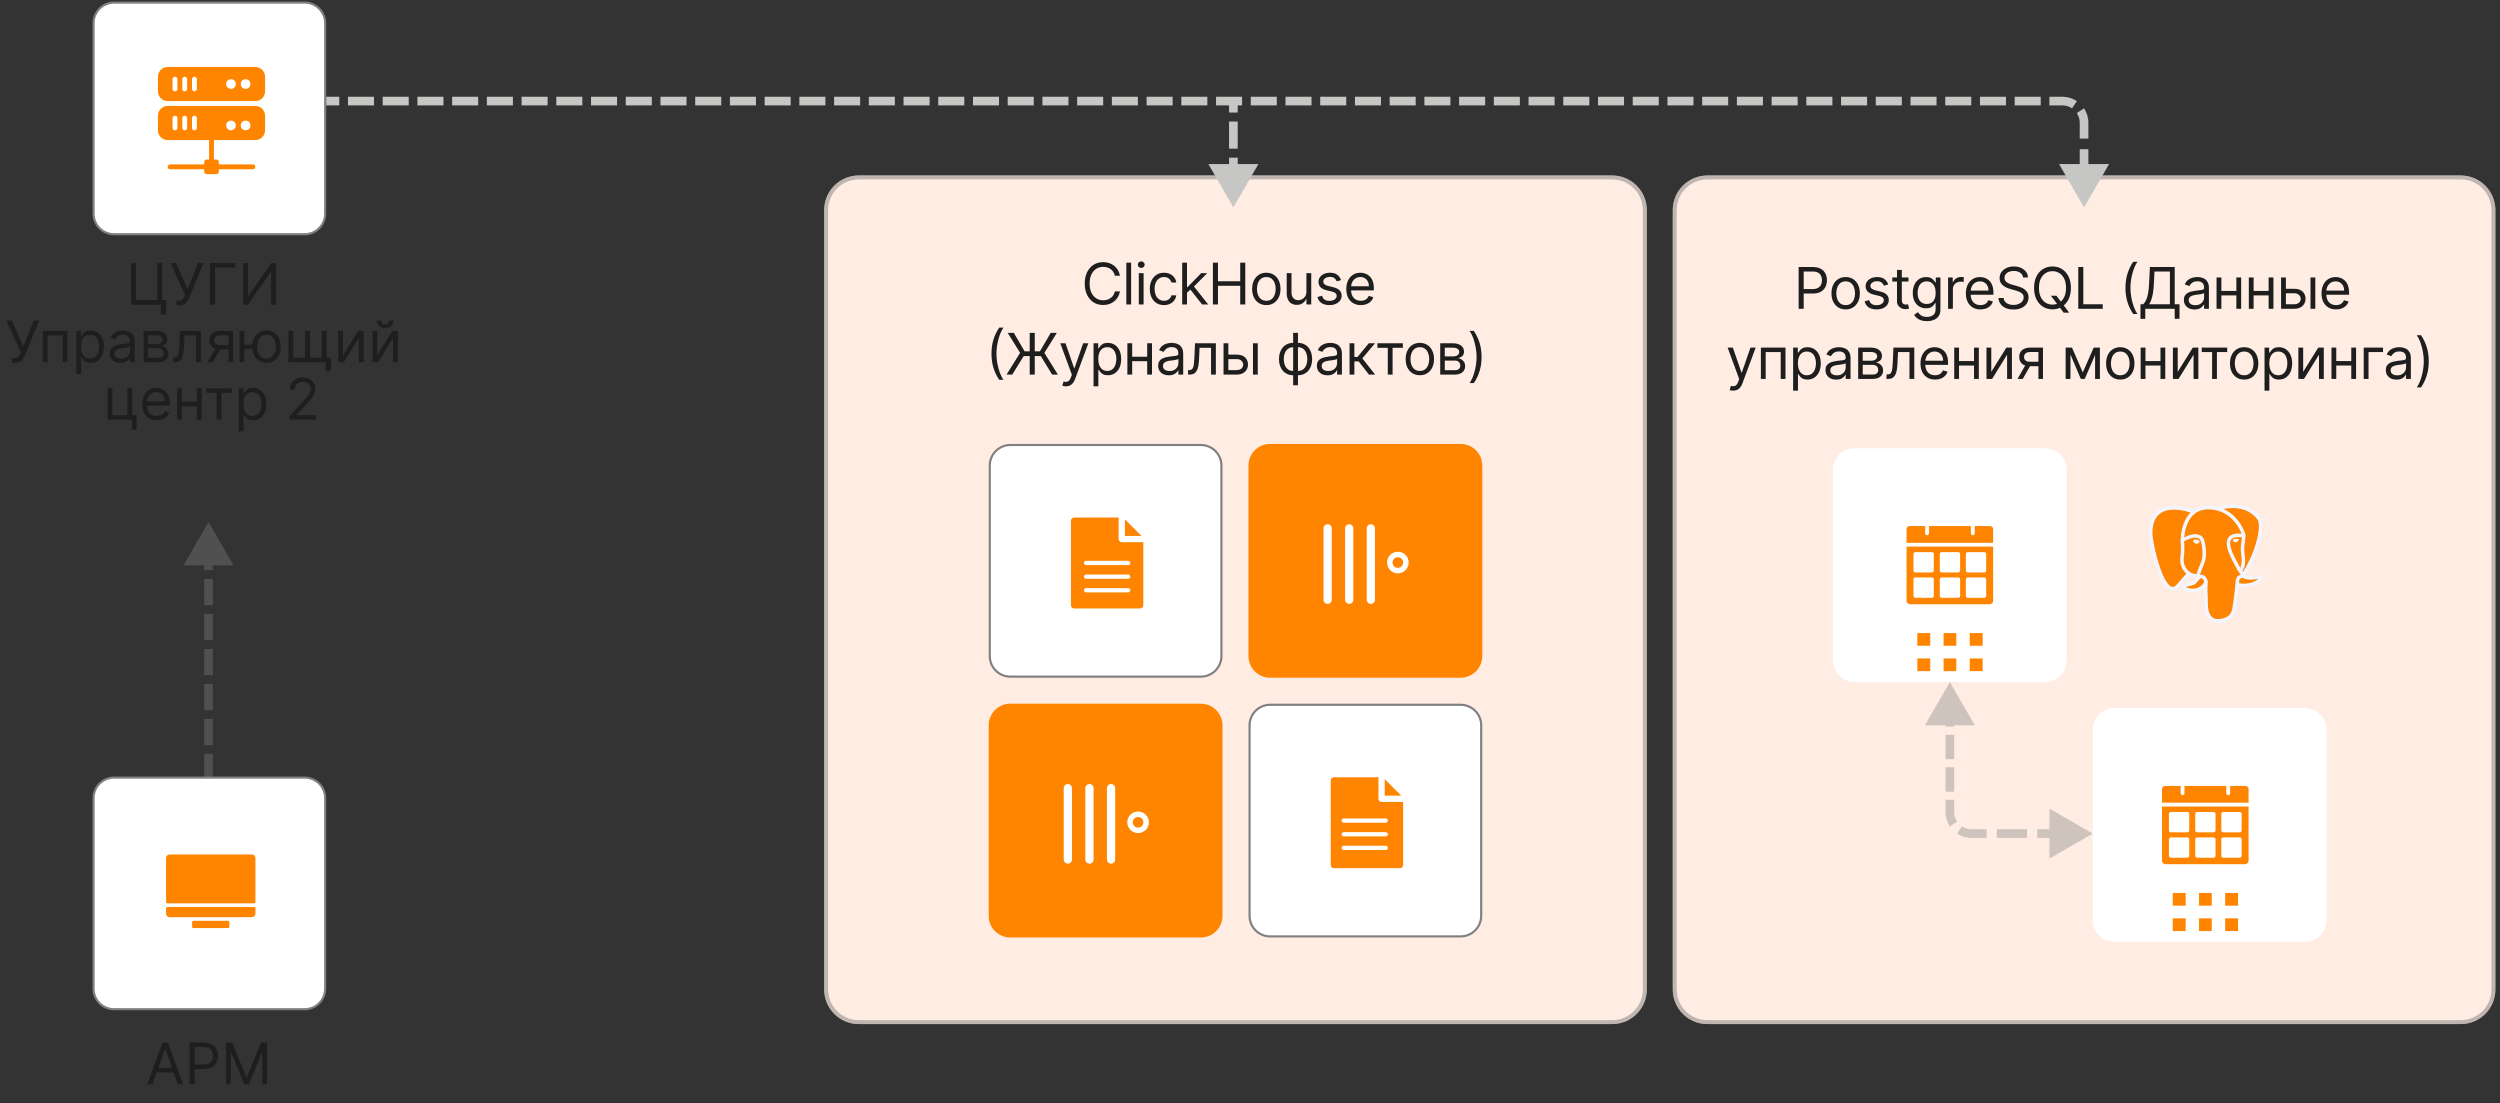 <?xml version="1.0" encoding="UTF-8"?> <svg xmlns="http://www.w3.org/2000/svg" width="392" height="173" viewBox="0 0 392 173" fill="none"><rect x="0" y="0" width="392" height="173" fill="#333333" stroke="none"/><path d="M32.699 81.856L28.78 88.645L36.619 88.645L32.699 81.856ZM32.02 85.286L32.02 89.402L33.378 89.402L33.378 85.286L32.02 85.286ZM32.02 90.774L32.02 94.89L33.378 94.89L33.378 90.774L32.02 90.774ZM32.02 96.262L32.02 100.377L33.378 100.377L33.378 96.262L32.02 96.262ZM32.02 101.749L32.02 103.807L33.378 103.807L33.378 101.749L32.02 101.749ZM32.02 103.807L32.02 105.865L33.378 105.865L33.378 103.807L32.02 103.807ZM32.02 107.237L32.02 111.353L33.378 111.353L33.378 107.237L32.02 107.237ZM32.02 112.725L32.02 116.841L33.378 116.841L33.378 112.725L32.02 112.725ZM32.02 118.212L32.02 122.328L33.378 122.328L33.378 118.212L32.02 118.212ZM32.02 123.7L32.02 125.758L33.378 125.758L33.378 123.7L32.02 123.7ZM32.699 81.856L28.78 88.645L36.619 88.645L32.699 81.856ZM32.02 85.286L32.02 89.402L33.378 89.402L33.378 85.286L32.02 85.286ZM32.02 90.774L32.02 94.89L33.378 94.89L33.378 90.774L32.02 90.774ZM32.02 96.262L32.02 100.377L33.378 100.377L33.378 96.262L32.02 96.262ZM32.02 101.749L32.02 103.807L33.378 103.807L33.378 101.749L32.02 101.749ZM32.02 103.807L32.02 105.865L33.378 105.865L33.378 103.807L32.02 103.807ZM32.02 107.237L32.02 111.353L33.378 111.353L33.378 107.237L32.02 107.237ZM32.02 112.725L32.02 116.841L33.378 116.841L33.378 112.725L32.02 112.725ZM32.02 118.212L32.02 122.328L33.378 122.328L33.378 118.212L32.02 118.212ZM32.02 123.7L32.02 125.758L33.378 125.758L33.378 123.7L32.02 123.7Z" fill="#808080" fill-opacity="0.38"></path><path d="M17.894 121.925H47.765C49.546 121.925 50.989 123.368 50.989 125.149V155.02C50.989 156.801 49.546 158.244 47.765 158.244H17.894C16.113 158.244 14.67 156.801 14.67 155.02V125.149C14.67 123.368 16.113 121.925 17.894 121.925Z" fill="white" stroke="#808080" stroke-width="0.339"></path><path d="M40.053 143.256V142.423C40.053 142.309 39.961 142.217 39.847 142.217H26.245C26.131 142.217 26.039 142.309 26.039 142.423V143.256C26.039 143.567 26.301 143.82 26.623 143.82H39.469C39.791 143.82 40.053 143.567 40.053 143.256Z" fill="#FF8400"></path><path d="M30.121 144.592C30.121 144.478 30.213 144.386 30.327 144.386H35.754C35.868 144.386 35.96 144.478 35.96 144.592V145.31C35.96 145.423 35.868 145.516 35.754 145.516H30.327C30.213 145.516 30.121 145.423 30.121 145.31V144.592Z" fill="#FF8400"></path><path d="M39.469 133.975C39.791 133.975 40.053 134.228 40.053 134.54V141.436C40.053 141.55 39.961 141.642 39.847 141.642H26.245C26.131 141.642 26.039 141.55 26.039 141.436V134.54C26.039 134.228 26.301 133.975 26.623 133.975H32.462H39.469Z" fill="#FF8400"></path><path d="M23.926 170.016H23.095L25.498 163.47H26.317L28.72 170.016H27.889L25.933 164.506H25.882L23.926 170.016ZM24.233 167.459H27.582V168.162H24.233V167.459ZM29.739 170.016V163.47H31.951C32.465 163.47 32.884 163.563 33.21 163.748C33.538 163.931 33.781 164.18 33.939 164.493C34.097 164.806 34.175 165.156 34.175 165.541C34.175 165.927 34.097 166.277 33.939 166.593C33.783 166.908 33.543 167.159 33.217 167.347C32.891 167.532 32.473 167.625 31.964 167.625H30.379V166.922H31.938C32.29 166.922 32.572 166.861 32.785 166.74C32.998 166.618 33.153 166.454 33.249 166.248C33.347 166.039 33.396 165.803 33.396 165.541C33.396 165.279 33.347 165.045 33.249 164.838C33.153 164.631 32.997 164.469 32.782 164.352C32.567 164.233 32.281 164.173 31.925 164.173H30.532V170.016H29.739ZM35.452 163.47H36.398L38.623 168.903H38.699L40.924 163.47H41.87V170.016H41.128V165.043H41.065L39.019 170.016H38.303L36.258 165.043H36.194V170.016H35.452V163.47Z" fill="#1E1E1E"></path><path d="M26.115 47.041L26.026 49.342H25.208V47.795H24.747V47.041H26.115ZM20.554 47.795V41.249H21.309V47.066H24.684V41.249H25.438V47.795H20.554ZM27.658 47.884V47.143H28.067C28.225 47.143 28.357 47.112 28.464 47.05C28.572 46.989 28.662 46.909 28.732 46.81C28.805 46.712 28.864 46.61 28.911 46.504L29.013 46.261L26.751 41.249H27.607L29.41 45.315L31.059 41.249H31.903L29.64 46.734C29.55 46.938 29.448 47.128 29.333 47.303C29.22 47.477 29.066 47.618 28.87 47.725C28.676 47.831 28.413 47.884 28.08 47.884H27.658ZM36.88 41.249V41.953H33.722V47.795H32.929V41.249H36.88ZM38.106 41.249H38.886V46.401H38.95L42.529 41.249H43.296V47.795H42.504V42.656H42.44L38.873 47.795H38.106V41.249ZM1.906 56.884V56.143H2.315C2.473 56.143 2.605 56.112 2.712 56.05C2.82 55.989 2.91 55.909 2.98 55.81C3.053 55.712 3.112 55.61 3.159 55.504L3.261 55.261L0.999 50.249H1.855L3.658 54.315L5.307 50.249H6.151L3.888 55.734C3.798 55.938 3.696 56.128 3.581 56.303C3.468 56.477 3.314 56.618 3.118 56.725C2.924 56.831 2.661 56.884 2.328 56.884H1.906ZM6.715 56.795V51.886H10.576V56.795H9.821V52.589H7.469V56.795H6.715ZM11.953 58.636V51.886H12.682V52.666H12.771C12.827 52.58 12.903 52.472 13.001 52.34C13.101 52.205 13.244 52.086 13.43 51.982C13.617 51.875 13.871 51.822 14.19 51.822C14.604 51.822 14.968 51.925 15.283 52.132C15.599 52.339 15.845 52.632 16.022 53.011C16.198 53.39 16.287 53.837 16.287 54.353C16.287 54.873 16.198 55.324 16.022 55.705C15.845 56.084 15.6 56.378 15.287 56.587C14.973 56.794 14.612 56.897 14.203 56.897C13.888 56.897 13.635 56.845 13.446 56.741C13.256 56.634 13.11 56.514 13.008 56.379C12.905 56.243 12.827 56.13 12.771 56.041H12.707V58.636H11.953ZM12.694 54.34C12.694 54.711 12.749 55.038 12.857 55.322C12.966 55.603 13.125 55.823 13.334 55.983C13.543 56.141 13.798 56.22 14.101 56.22C14.416 56.22 14.679 56.136 14.89 55.97C15.103 55.802 15.263 55.576 15.37 55.293C15.478 55.007 15.533 54.69 15.533 54.34C15.533 53.995 15.479 53.684 15.373 53.407C15.268 53.128 15.11 52.907 14.897 52.746C14.686 52.581 14.42 52.499 14.101 52.499C13.794 52.499 13.536 52.577 13.327 52.733C13.118 52.886 12.961 53.101 12.854 53.378C12.748 53.653 12.694 53.974 12.694 54.34ZM18.882 56.91C18.571 56.91 18.289 56.851 18.035 56.734C17.782 56.615 17.58 56.443 17.431 56.22C17.282 55.994 17.207 55.721 17.207 55.401C17.207 55.12 17.263 54.892 17.373 54.718C17.484 54.541 17.632 54.402 17.818 54.302C18.003 54.202 18.208 54.127 18.431 54.078C18.657 54.027 18.884 53.987 19.112 53.957C19.41 53.919 19.652 53.89 19.838 53.871C20.025 53.849 20.162 53.814 20.247 53.765C20.334 53.716 20.378 53.631 20.378 53.509V53.484C20.378 53.169 20.291 52.923 20.119 52.749C19.948 52.574 19.689 52.487 19.342 52.487C18.982 52.487 18.7 52.566 18.495 52.723C18.291 52.881 18.147 53.049 18.064 53.228L17.348 52.972C17.476 52.674 17.646 52.442 17.859 52.276C18.075 52.107 18.309 51.99 18.562 51.924C18.818 51.856 19.07 51.822 19.317 51.822C19.474 51.822 19.655 51.841 19.86 51.879C20.067 51.916 20.266 51.991 20.458 52.106C20.651 52.221 20.812 52.395 20.94 52.627C21.068 52.86 21.132 53.171 21.132 53.56V56.795H20.378V56.13H20.339C20.288 56.237 20.203 56.351 20.084 56.472C19.964 56.594 19.806 56.697 19.608 56.782C19.409 56.867 19.168 56.91 18.882 56.91ZM18.997 56.232C19.295 56.232 19.547 56.174 19.751 56.057C19.958 55.94 20.113 55.788 20.218 55.603C20.325 55.417 20.378 55.222 20.378 55.018V54.328C20.346 54.366 20.276 54.401 20.167 54.433C20.06 54.463 19.937 54.489 19.796 54.513C19.658 54.534 19.522 54.553 19.39 54.571C19.26 54.585 19.155 54.598 19.074 54.609C18.878 54.634 18.695 54.676 18.524 54.733C18.356 54.789 18.219 54.873 18.115 54.986C18.013 55.097 17.962 55.248 17.962 55.44C17.962 55.702 18.058 55.9 18.252 56.034C18.448 56.166 18.697 56.232 18.997 56.232ZM22.509 56.795V51.886H24.516C25.044 51.886 25.464 52.005 25.775 52.244C26.086 52.482 26.242 52.798 26.242 53.19C26.242 53.488 26.153 53.719 25.976 53.883C25.799 54.045 25.573 54.155 25.296 54.212C25.477 54.238 25.652 54.302 25.823 54.404C25.996 54.507 26.138 54.647 26.251 54.826C26.364 55.003 26.421 55.22 26.421 55.478C26.421 55.73 26.357 55.954 26.229 56.153C26.101 56.351 25.918 56.507 25.679 56.622C25.441 56.737 25.155 56.795 24.823 56.795H22.509ZM23.225 56.105H24.823C25.083 56.105 25.286 56.043 25.433 55.919C25.58 55.796 25.654 55.627 25.654 55.414C25.654 55.161 25.58 54.962 25.433 54.817C25.286 54.67 25.083 54.596 24.823 54.596H23.225V56.105ZM23.225 53.944H24.516C24.718 53.944 24.892 53.916 25.037 53.861C25.182 53.803 25.292 53.722 25.369 53.618C25.448 53.511 25.487 53.386 25.487 53.241C25.487 53.034 25.401 52.872 25.229 52.755C25.056 52.636 24.818 52.576 24.516 52.576H23.225V53.944ZM27.128 56.795V56.092H27.307C27.454 56.092 27.576 56.063 27.674 56.005C27.772 55.946 27.851 55.843 27.911 55.696C27.973 55.546 28.019 55.34 28.051 55.075C28.085 54.809 28.11 54.47 28.125 54.059L28.214 51.886H31.487V56.795H30.733V52.589H28.93L28.854 54.34C28.837 54.743 28.8 55.098 28.745 55.405C28.692 55.709 28.61 55.965 28.499 56.172C28.39 56.378 28.245 56.534 28.064 56.638C27.883 56.743 27.656 56.795 27.383 56.795H27.128ZM35.824 56.795V52.576H34.52C34.226 52.576 33.995 52.644 33.827 52.781C33.658 52.917 33.574 53.105 33.574 53.343C33.574 53.578 33.65 53.762 33.801 53.896C33.955 54.03 34.164 54.097 34.431 54.097H36.016V54.801H34.431C34.098 54.801 33.812 54.742 33.571 54.625C33.33 54.508 33.145 54.34 33.015 54.123C32.885 53.904 32.82 53.644 32.82 53.343C32.82 53.041 32.888 52.781 33.024 52.563C33.161 52.346 33.356 52.179 33.609 52.062C33.865 51.944 34.169 51.886 34.52 51.886H36.54V56.795H35.824ZM32.551 56.795L33.945 54.353H34.763L33.37 56.795H32.551ZM40.277 54.034V54.737H37.682V54.034H40.277ZM38.321 51.886V56.795H37.567V51.886H38.321ZM41.785 56.897C41.342 56.897 40.953 56.792 40.619 56.581C40.287 56.37 40.027 56.075 39.839 55.696C39.654 55.316 39.561 54.873 39.561 54.366C39.561 53.855 39.654 53.408 39.839 53.027C40.027 52.645 40.287 52.349 40.619 52.138C40.953 51.927 41.342 51.822 41.785 51.822C42.229 51.822 42.617 51.927 42.949 52.138C43.283 52.349 43.543 52.645 43.729 53.027C43.916 53.408 44.01 53.855 44.01 54.366C44.01 54.873 43.916 55.316 43.729 55.696C43.543 56.075 43.283 56.37 42.949 56.581C42.617 56.792 42.229 56.897 41.785 56.897ZM41.785 56.22C42.122 56.22 42.399 56.133 42.617 55.961C42.834 55.788 42.995 55.561 43.099 55.28C43.203 54.999 43.256 54.694 43.256 54.366C43.256 54.038 43.203 53.732 43.099 53.449C42.995 53.165 42.834 52.936 42.617 52.761C42.399 52.587 42.122 52.499 41.785 52.499C41.449 52.499 41.172 52.587 40.955 52.761C40.737 52.936 40.576 53.165 40.472 53.449C40.367 53.732 40.315 54.038 40.315 54.366C40.315 54.694 40.367 54.999 40.472 55.28C40.576 55.561 40.737 55.788 40.955 55.961C41.172 56.133 41.449 56.22 41.785 56.22ZM51.936 56.092L51.847 58.201H51.067V56.795H50.428V56.092H51.936ZM45.237 51.886H45.992V56.092H47.845V51.886H48.599V56.092H50.453V51.886H51.207V56.795H45.237V51.886ZM53.787 55.683L56.152 51.886H57.022V56.795H56.267V52.998L53.915 56.795H53.033V51.886H53.787V55.683ZM59.157 55.683L61.523 51.886H62.392V56.795H61.638V52.998L59.285 56.795H58.403V51.886H59.157V55.683ZM61.024 50.249H61.727C61.727 50.595 61.608 50.877 61.369 51.096C61.13 51.316 60.807 51.426 60.398 51.426C59.995 51.426 59.674 51.316 59.435 51.096C59.199 50.877 59.081 50.595 59.081 50.249H59.784C59.784 50.416 59.83 50.562 59.921 50.687C60.015 50.813 60.174 50.876 60.398 50.876C60.621 50.876 60.781 50.813 60.877 50.687C60.975 50.562 61.024 50.416 61.024 50.249ZM20.731 60.886V65.092H21.422V67.38H20.667V65.795H16.87V60.886H17.625V65.092H19.977V60.886H20.731ZM24.589 65.897C24.116 65.897 23.708 65.793 23.365 65.584C23.024 65.373 22.761 65.079 22.575 64.702C22.392 64.323 22.301 63.882 22.301 63.379C22.301 62.876 22.392 62.433 22.575 62.049C22.761 61.663 23.019 61.363 23.349 61.148C23.681 60.931 24.069 60.822 24.512 60.822C24.768 60.822 25.02 60.864 25.27 60.95C25.519 61.035 25.746 61.173 25.95 61.365C26.155 61.555 26.318 61.806 26.439 62.12C26.561 62.433 26.622 62.818 26.622 63.276V63.596H22.837V62.944H25.855C25.855 62.667 25.799 62.42 25.688 62.203C25.58 61.985 25.424 61.814 25.222 61.688C25.021 61.562 24.785 61.499 24.512 61.499C24.212 61.499 23.952 61.574 23.732 61.723C23.515 61.87 23.348 62.062 23.231 62.298C23.113 62.535 23.055 62.788 23.055 63.059V63.494C23.055 63.864 23.119 64.179 23.247 64.437C23.377 64.692 23.557 64.887 23.787 65.022C24.017 65.154 24.284 65.22 24.589 65.22C24.787 65.22 24.966 65.192 25.126 65.136C25.288 65.079 25.427 64.994 25.544 64.881C25.662 64.766 25.752 64.623 25.816 64.453L26.545 64.657C26.468 64.904 26.339 65.122 26.158 65.309C25.977 65.495 25.753 65.639 25.487 65.744C25.221 65.846 24.921 65.897 24.589 65.897ZM31.055 62.995V63.698H28.344V62.995H31.055ZM28.523 60.886V65.795H27.769V60.886H28.523ZM31.63 60.886V65.795H30.875V60.886H31.63ZM32.339 61.589V60.886H36.328V61.589H34.717V65.795H33.963V61.589H32.339ZM37.428 67.636V60.886H38.157V61.666H38.246C38.302 61.58 38.378 61.472 38.476 61.34C38.577 61.205 38.719 61.086 38.905 60.982C39.092 60.875 39.346 60.822 39.665 60.822C40.079 60.822 40.443 60.925 40.758 61.132C41.074 61.339 41.32 61.632 41.497 62.011C41.673 62.39 41.762 62.837 41.762 63.353C41.762 63.873 41.673 64.324 41.497 64.705C41.32 65.084 41.075 65.378 40.762 65.587C40.448 65.794 40.087 65.897 39.678 65.897C39.363 65.897 39.11 65.845 38.921 65.741C38.731 65.634 38.585 65.514 38.483 65.379C38.38 65.243 38.302 65.13 38.246 65.041H38.182V67.636H37.428ZM38.17 63.34C38.17 63.711 38.224 64.038 38.333 64.322C38.441 64.603 38.6 64.823 38.809 64.983C39.018 65.141 39.273 65.22 39.576 65.22C39.891 65.22 40.154 65.136 40.365 64.97C40.578 64.802 40.738 64.576 40.845 64.293C40.953 64.007 41.008 63.69 41.008 63.34C41.008 62.995 40.954 62.684 40.848 62.407C40.743 62.128 40.585 61.907 40.372 61.746C40.161 61.581 39.895 61.499 39.576 61.499C39.269 61.499 39.011 61.577 38.802 61.733C38.594 61.886 38.436 62.101 38.329 62.378C38.223 62.653 38.17 62.974 38.17 63.34ZM45.431 65.795V65.22L47.592 62.855C47.845 62.578 48.054 62.337 48.218 62.132C48.382 61.926 48.503 61.732 48.582 61.551C48.663 61.367 48.704 61.176 48.704 60.975C48.704 60.745 48.648 60.546 48.538 60.378C48.429 60.209 48.28 60.079 48.09 59.988C47.9 59.896 47.687 59.85 47.451 59.85C47.199 59.85 46.98 59.903 46.792 60.007C46.607 60.109 46.463 60.253 46.361 60.438C46.261 60.624 46.211 60.841 46.211 61.09H45.456C45.456 60.707 45.545 60.37 45.722 60.08C45.899 59.791 46.139 59.565 46.444 59.403C46.751 59.241 47.095 59.16 47.476 59.16C47.86 59.16 48.2 59.241 48.496 59.403C48.792 59.565 49.024 59.783 49.193 60.058C49.361 60.333 49.445 60.639 49.445 60.975C49.445 61.216 49.401 61.452 49.314 61.682C49.229 61.91 49.08 62.164 48.867 62.446C48.656 62.725 48.363 63.066 47.988 63.468L46.518 65.041V65.092H49.56V65.795H45.431Z" fill="#1E1E1E"></path><path d="M17.894 0.407H47.765C49.546 0.407 50.989 1.85 50.989 3.631V33.502C50.989 35.283 49.546 36.726 47.765 36.726H17.894C16.113 36.726 14.67 35.283 14.67 33.502V3.631C14.67 1.85 16.113 0.407 17.894 0.407Z" fill="white" stroke="#808080" stroke-width="0.339"></path><g clip-path="url(#clip0_50_1102)"><path d="M40.036 10.505H26.289C25.884 10.505 25.496 10.666 25.209 10.952C24.923 11.239 24.762 11.627 24.762 12.032V14.323C24.762 14.729 24.923 15.117 25.209 15.404C25.496 15.69 25.884 15.851 26.289 15.851H40.036C40.441 15.851 40.83 15.69 41.117 15.404C41.403 15.117 41.564 14.729 41.564 14.323V12.032C41.564 11.627 41.403 11.239 41.117 10.952C40.83 10.666 40.441 10.505 40.036 10.505ZM27.817 13.942C27.817 14.043 27.776 14.14 27.705 14.212C27.633 14.283 27.536 14.323 27.435 14.323C27.334 14.323 27.236 14.283 27.165 14.212C27.093 14.14 27.053 14.043 27.053 13.942V12.414C27.053 12.313 27.093 12.216 27.165 12.144C27.236 12.073 27.334 12.032 27.435 12.032C27.536 12.032 27.633 12.073 27.705 12.144C27.776 12.216 27.817 12.313 27.817 12.414V13.942ZM29.344 13.942C29.344 14.043 29.304 14.14 29.232 14.212C29.161 14.283 29.064 14.323 28.962 14.323C28.861 14.323 28.764 14.283 28.692 14.212C28.621 14.14 28.58 14.043 28.58 13.942V12.414C28.58 12.313 28.621 12.216 28.692 12.144C28.764 12.073 28.861 12.032 28.962 12.032C29.064 12.032 29.161 12.073 29.232 12.144C29.304 12.216 29.344 12.313 29.344 12.414V13.942ZM30.872 13.942C30.872 14.043 30.831 14.14 30.76 14.212C30.688 14.283 30.591 14.323 30.49 14.323C30.388 14.323 30.291 14.283 30.22 14.212C30.148 14.14 30.108 14.043 30.108 13.942V12.414C30.108 12.313 30.148 12.216 30.22 12.144C30.291 12.073 30.388 12.032 30.49 12.032C30.591 12.032 30.688 12.073 30.76 12.144C30.831 12.216 30.872 12.313 30.872 12.414V13.942ZM36.218 13.942C36.067 13.942 35.919 13.897 35.793 13.813C35.668 13.729 35.57 13.61 35.512 13.47C35.454 13.331 35.439 13.177 35.469 13.029C35.498 12.881 35.571 12.745 35.678 12.638C35.785 12.531 35.921 12.458 36.069 12.429C36.217 12.399 36.37 12.415 36.51 12.472C36.65 12.53 36.769 12.628 36.853 12.754C36.937 12.879 36.981 13.027 36.981 13.178C36.981 13.38 36.901 13.575 36.758 13.718C36.614 13.861 36.42 13.942 36.218 13.942ZM38.509 13.942C38.358 13.942 38.21 13.897 38.085 13.813C37.959 13.729 37.861 13.61 37.803 13.47C37.745 13.331 37.73 13.177 37.76 13.029C37.789 12.881 37.862 12.745 37.969 12.638C38.076 12.531 38.212 12.458 38.36 12.429C38.508 12.399 38.662 12.415 38.801 12.472C38.941 12.53 39.06 12.628 39.144 12.754C39.228 12.879 39.273 13.027 39.273 13.178C39.273 13.38 39.192 13.575 39.049 13.718C38.906 13.861 38.712 13.942 38.509 13.942Z" fill="#FF8400"></path><path d="M40.036 16.615H26.289C25.884 16.615 25.496 16.776 25.209 17.062C24.923 17.349 24.762 17.737 24.762 18.142V20.433C24.762 20.838 24.923 21.227 25.209 21.514C25.496 21.8 25.884 21.961 26.289 21.961H32.781V25.016H32.399C32.298 25.016 32.201 25.056 32.129 25.128C32.057 25.199 32.017 25.296 32.017 25.398V25.779H26.671C26.57 25.779 26.473 25.82 26.401 25.891C26.329 25.963 26.289 26.06 26.289 26.161C26.289 26.263 26.329 26.36 26.401 26.431C26.473 26.503 26.57 26.543 26.671 26.543H32.017V26.925C32.017 27.026 32.057 27.124 32.129 27.195C32.201 27.267 32.298 27.307 32.399 27.307H33.926C34.028 27.307 34.125 27.267 34.197 27.195C34.268 27.124 34.308 27.026 34.308 26.925V26.543H39.654C39.756 26.543 39.853 26.503 39.925 26.431C39.996 26.36 40.036 26.263 40.036 26.161C40.036 26.06 39.996 25.963 39.925 25.891C39.853 25.82 39.756 25.779 39.654 25.779H34.308V25.398C34.308 25.296 34.268 25.199 34.197 25.128C34.125 25.056 34.028 25.016 33.926 25.016H33.545V21.961H40.036C40.441 21.961 40.83 21.8 41.117 21.514C41.403 21.227 41.564 20.838 41.564 20.433V18.142C41.564 17.737 41.403 17.349 41.117 17.062C40.83 16.776 40.441 16.615 40.036 16.615ZM27.817 20.052C27.817 20.153 27.776 20.25 27.705 20.322C27.633 20.393 27.536 20.433 27.435 20.433C27.334 20.433 27.236 20.393 27.165 20.322C27.093 20.25 27.053 20.153 27.053 20.052V18.524C27.053 18.423 27.093 18.326 27.165 18.254C27.236 18.182 27.334 18.142 27.435 18.142C27.536 18.142 27.633 18.182 27.705 18.254C27.776 18.326 27.817 18.423 27.817 18.524V20.052ZM29.344 20.052C29.344 20.153 29.304 20.25 29.232 20.322C29.161 20.393 29.064 20.433 28.962 20.433C28.861 20.433 28.764 20.393 28.692 20.322C28.621 20.25 28.58 20.153 28.58 20.052V18.524C28.58 18.423 28.621 18.326 28.692 18.254C28.764 18.182 28.861 18.142 28.962 18.142C29.064 18.142 29.161 18.182 29.232 18.254C29.304 18.326 29.344 18.423 29.344 18.524V20.052ZM30.872 20.052C30.872 20.153 30.831 20.25 30.76 20.322C30.688 20.393 30.591 20.433 30.49 20.433C30.388 20.433 30.291 20.393 30.22 20.322C30.148 20.25 30.108 20.153 30.108 20.052V18.524C30.108 18.423 30.148 18.326 30.22 18.254C30.291 18.182 30.388 18.142 30.49 18.142C30.591 18.142 30.688 18.182 30.76 18.254C30.831 18.326 30.872 18.423 30.872 18.524V20.052ZM36.218 20.433C36.067 20.433 35.919 20.389 35.793 20.305C35.668 20.221 35.57 20.102 35.512 19.962C35.454 19.822 35.439 19.669 35.469 19.521C35.498 19.372 35.571 19.236 35.678 19.13C35.785 19.023 35.921 18.95 36.069 18.921C36.217 18.891 36.37 18.906 36.51 18.964C36.65 19.022 36.769 19.12 36.853 19.245C36.937 19.371 36.981 19.519 36.981 19.67C36.981 19.872 36.901 20.067 36.758 20.21C36.614 20.353 36.42 20.433 36.218 20.433ZM38.509 20.433C38.358 20.433 38.21 20.389 38.085 20.305C37.959 20.221 37.861 20.102 37.803 19.962C37.745 19.822 37.73 19.669 37.76 19.521C37.789 19.372 37.862 19.236 37.969 19.13C38.076 19.023 38.212 18.95 38.36 18.921C38.508 18.891 38.662 18.906 38.801 18.964C38.941 19.022 39.06 19.12 39.144 19.245C39.228 19.371 39.273 19.519 39.273 19.67C39.273 19.872 39.192 20.067 39.049 20.21C38.906 20.353 38.712 20.433 38.509 20.433Z" fill="#FF8400"></path></g><path d="M129.23 32.948C129.23 29.948 131.662 27.517 134.661 27.517H252.786C255.785 27.517 258.217 29.948 258.217 32.948V155.145C258.217 158.144 255.785 160.576 252.786 160.576H134.661C131.662 160.576 129.23 158.144 129.23 155.145V32.948Z" fill="#FFEDE3"></path><path d="M134.661 27.826H252.786C255.614 27.826 257.907 30.119 257.907 32.948V155.145C257.907 157.974 255.614 160.267 252.786 160.267H134.661C131.833 160.267 129.54 157.974 129.54 155.145V32.948C129.54 30.119 131.833 27.826 134.661 27.826Z" stroke="#808080" stroke-opacity="0.5" stroke-width="0.618"></path><path d="M175.609 43.236H174.816C174.769 43.008 174.687 42.808 174.57 42.636C174.455 42.463 174.314 42.318 174.148 42.201C173.984 42.081 173.802 41.992 173.601 41.932C173.401 41.873 173.192 41.843 172.975 41.843C172.579 41.843 172.22 41.943 171.898 42.143C171.578 42.344 171.324 42.639 171.134 43.029C170.947 43.419 170.853 43.897 170.853 44.464C170.853 45.03 170.947 45.509 171.134 45.899C171.324 46.288 171.578 46.584 171.898 46.784C172.22 46.984 172.579 47.084 172.975 47.084C173.192 47.084 173.401 47.054 173.601 46.995C173.802 46.935 173.984 46.847 174.148 46.73C174.314 46.61 174.455 46.464 174.57 46.292C174.687 46.117 174.769 45.917 174.816 45.691H175.609C175.549 46.025 175.44 46.325 175.283 46.589C175.125 46.853 174.929 47.078 174.695 47.263C174.46 47.447 174.197 47.586 173.905 47.682C173.615 47.778 173.305 47.826 172.975 47.826C172.417 47.826 171.92 47.69 171.486 47.417C171.051 47.144 170.709 46.756 170.46 46.253C170.211 45.751 170.086 45.154 170.086 44.464C170.086 43.773 170.211 43.177 170.46 42.674C170.709 42.171 171.051 41.783 171.486 41.511C171.92 41.238 172.417 41.101 172.975 41.101C173.305 41.101 173.615 41.149 173.905 41.245C174.197 41.341 174.46 41.482 174.695 41.667C174.929 41.85 175.125 42.074 175.283 42.338C175.44 42.6 175.549 42.9 175.609 43.236ZM177.361 41.191V47.736H176.607V41.191H177.361ZM178.563 47.736V42.827H179.317V47.736H178.563ZM178.946 42.009C178.799 42.009 178.673 41.959 178.566 41.859C178.462 41.759 178.409 41.638 178.409 41.498C178.409 41.357 178.462 41.237 178.566 41.136C178.673 41.036 178.799 40.986 178.946 40.986C179.093 40.986 179.219 41.036 179.324 41.136C179.43 41.237 179.483 41.357 179.483 41.498C179.483 41.638 179.43 41.759 179.324 41.859C179.219 41.959 179.093 42.009 178.946 42.009ZM182.513 47.839C182.053 47.839 181.656 47.73 181.324 47.513C180.992 47.295 180.736 46.996 180.557 46.614C180.378 46.233 180.288 45.797 180.288 45.307C180.288 44.809 180.38 44.369 180.563 43.987C180.749 43.604 181.007 43.304 181.337 43.089C181.669 42.872 182.057 42.763 182.5 42.763C182.845 42.763 183.156 42.827 183.433 42.955C183.71 43.083 183.937 43.262 184.114 43.492C184.291 43.722 184.401 43.991 184.443 44.297H183.689C183.632 44.074 183.504 43.876 183.306 43.703C183.11 43.528 182.845 43.441 182.513 43.441C182.219 43.441 181.961 43.518 181.739 43.671C181.52 43.822 181.349 44.036 181.225 44.313C181.103 44.588 181.043 44.911 181.043 45.282C181.043 45.661 181.102 45.991 181.222 46.273C181.343 46.554 181.514 46.772 181.733 46.928C181.955 47.083 182.215 47.161 182.513 47.161C182.709 47.161 182.887 47.127 183.047 47.059C183.206 46.991 183.342 46.893 183.453 46.765C183.563 46.637 183.642 46.483 183.689 46.304H184.443C184.401 46.594 184.295 46.855 184.127 47.087C183.961 47.318 183.74 47.501 183.465 47.637C183.193 47.772 182.875 47.839 182.513 47.839ZM186.069 45.947L186.056 45.013H186.21L188.357 42.827H189.291L187.002 45.141H186.938L186.069 45.947ZM185.366 47.736V41.191H186.12V47.736H185.366ZM188.485 47.736L186.568 45.307L187.105 44.783L189.444 47.736H188.485ZM190.184 47.736V41.191H190.976V44.106H194.466V41.191H195.259V47.736H194.466V44.809H190.976V47.736H190.184ZM198.558 47.839C198.115 47.839 197.726 47.733 197.391 47.522C197.059 47.311 196.799 47.016 196.612 46.637C196.426 46.258 196.333 45.815 196.333 45.307C196.333 44.796 196.426 44.35 196.612 43.968C196.799 43.587 197.059 43.291 197.391 43.08C197.726 42.869 198.115 42.763 198.558 42.763C199.001 42.763 199.389 42.869 199.721 43.08C200.056 43.291 200.316 43.587 200.501 43.968C200.689 44.35 200.782 44.796 200.782 45.307C200.782 45.815 200.689 46.258 200.501 46.637C200.316 47.016 200.056 47.311 199.721 47.522C199.389 47.733 199.001 47.839 198.558 47.839ZM198.558 47.161C198.895 47.161 199.172 47.075 199.389 46.902C199.606 46.73 199.767 46.503 199.871 46.221C199.976 45.94 200.028 45.636 200.028 45.307C200.028 44.979 199.976 44.673 199.871 44.39C199.767 44.107 199.606 43.878 199.389 43.703C199.172 43.528 198.895 43.441 198.558 43.441C198.221 43.441 197.944 43.528 197.727 43.703C197.51 43.878 197.349 44.107 197.244 44.39C197.14 44.673 197.088 44.979 197.088 45.307C197.088 45.636 197.14 45.94 197.244 46.221C197.349 46.503 197.51 46.73 197.727 46.902C197.944 47.075 198.221 47.161 198.558 47.161ZM204.847 45.729V42.827H205.602V47.736H204.847V46.905H204.796C204.681 47.155 204.502 47.367 204.259 47.541C204.016 47.714 203.71 47.8 203.339 47.8C203.032 47.8 202.759 47.733 202.521 47.599C202.282 47.462 202.095 47.258 201.958 46.985C201.822 46.71 201.754 46.364 201.754 45.947V42.827H202.508V45.895C202.508 46.253 202.608 46.539 202.808 46.752C203.011 46.965 203.269 47.072 203.582 47.072C203.769 47.072 203.96 47.024 204.154 46.928C204.35 46.832 204.514 46.685 204.646 46.487C204.78 46.288 204.847 46.036 204.847 45.729ZM210.28 43.927L209.603 44.118C209.56 44.005 209.497 43.896 209.414 43.789C209.333 43.681 209.223 43.591 209.082 43.521C208.941 43.45 208.761 43.415 208.542 43.415C208.241 43.415 207.991 43.485 207.791 43.623C207.593 43.759 207.494 43.933 207.494 44.144C207.494 44.331 207.562 44.48 207.698 44.588C207.834 44.697 208.047 44.788 208.337 44.86L209.066 45.039C209.505 45.145 209.832 45.308 210.047 45.528C210.262 45.745 210.37 46.025 210.37 46.368C210.37 46.65 210.289 46.901 210.127 47.123C209.967 47.344 209.744 47.519 209.456 47.647C209.168 47.775 208.834 47.839 208.452 47.839C207.952 47.839 207.537 47.73 207.209 47.513C206.881 47.295 206.673 46.978 206.586 46.56L207.302 46.381C207.37 46.645 207.499 46.844 207.688 46.976C207.88 47.108 208.131 47.174 208.44 47.174C208.791 47.174 209.07 47.099 209.277 46.95C209.486 46.799 209.59 46.618 209.59 46.407C209.59 46.236 209.53 46.094 209.411 45.978C209.292 45.861 209.109 45.774 208.861 45.716L208.043 45.525C207.594 45.418 207.263 45.253 207.052 45.029C206.844 44.803 206.739 44.521 206.739 44.182C206.739 43.905 206.817 43.66 206.973 43.447C207.13 43.234 207.344 43.067 207.615 42.946C207.888 42.824 208.197 42.763 208.542 42.763C209.028 42.763 209.409 42.87 209.686 43.083C209.965 43.296 210.163 43.577 210.28 43.927ZM213.384 47.839C212.911 47.839 212.503 47.734 212.159 47.525C211.819 47.315 211.555 47.02 211.37 46.643C211.187 46.264 211.095 45.823 211.095 45.32C211.095 44.817 211.187 44.374 211.37 43.991C211.555 43.605 211.813 43.304 212.144 43.089C212.476 42.872 212.864 42.763 213.307 42.763C213.563 42.763 213.815 42.806 214.064 42.891C214.314 42.976 214.541 43.115 214.745 43.307C214.95 43.496 215.113 43.748 215.234 44.061C215.356 44.374 215.416 44.76 215.416 45.218V45.538H211.632V44.886H214.649C214.649 44.608 214.594 44.361 214.483 44.144C214.374 43.927 214.219 43.755 214.016 43.629C213.816 43.504 213.58 43.441 213.307 43.441C213.006 43.441 212.746 43.515 212.527 43.665C212.31 43.812 212.142 44.003 212.025 44.24C211.908 44.476 211.849 44.73 211.849 45.001V45.435C211.849 45.806 211.913 46.12 212.041 46.378C212.171 46.634 212.351 46.829 212.581 46.963C212.811 47.095 213.079 47.161 213.384 47.161C213.582 47.161 213.761 47.133 213.92 47.078C214.082 47.02 214.222 46.935 214.339 46.822C214.456 46.707 214.547 46.565 214.611 46.394L215.34 46.599C215.263 46.846 215.134 47.063 214.953 47.251C214.772 47.436 214.548 47.581 214.282 47.685C214.015 47.788 213.716 47.839 213.384 47.839ZM155.463 55.464C155.463 54.658 155.567 53.918 155.776 53.242C155.987 52.565 156.287 51.942 156.677 51.373H157.342C157.188 51.584 157.045 51.844 156.91 52.153C156.778 52.459 156.662 52.797 156.562 53.166C156.462 53.532 156.383 53.911 156.326 54.303C156.27 54.696 156.242 55.082 156.242 55.464C156.242 55.971 156.291 56.485 156.389 57.007C156.487 57.529 156.62 58.014 156.786 58.462C156.952 58.909 157.137 59.273 157.342 59.554H156.677C156.287 58.986 155.987 58.364 155.776 57.688C155.567 57.011 155.463 56.269 155.463 55.464ZM162.251 52.191V58.736H161.458V52.191H162.251ZM157.827 58.736L159.95 55.323L158.006 52.191H158.965L160.666 55.093H163.056L164.756 52.191H165.715L163.759 55.336L165.881 58.736H164.974L163.197 55.834H160.512L158.722 58.736H157.827ZM167.124 60.577C166.996 60.577 166.882 60.567 166.782 60.545C166.682 60.526 166.612 60.507 166.574 60.488L166.766 59.823C166.949 59.87 167.111 59.887 167.251 59.874C167.392 59.861 167.517 59.798 167.625 59.685C167.736 59.575 167.837 59.395 167.929 59.145L168.07 58.762L166.254 53.827H167.073L168.428 57.739H168.479L169.834 53.827H170.652L168.568 59.452C168.475 59.706 168.358 59.916 168.22 60.082C168.081 60.25 167.921 60.375 167.737 60.456C167.556 60.537 167.352 60.577 167.124 60.577ZM171.468 60.577V53.827H172.196V54.607H172.286C172.341 54.522 172.418 54.413 172.516 54.281C172.616 54.147 172.759 54.028 172.944 53.923C173.132 53.817 173.385 53.763 173.705 53.763C174.118 53.763 174.483 53.867 174.798 54.073C175.113 54.28 175.359 54.573 175.536 54.952C175.713 55.331 175.801 55.779 175.801 56.295C175.801 56.815 175.713 57.265 175.536 57.647C175.359 58.026 175.114 58.32 174.801 58.529C174.488 58.735 174.127 58.839 173.718 58.839C173.402 58.839 173.15 58.786 172.96 58.682C172.771 58.575 172.625 58.455 172.522 58.321C172.42 58.184 172.341 58.072 172.286 57.982H172.222V60.577H171.468ZM172.209 56.282C172.209 56.653 172.263 56.98 172.372 57.263C172.481 57.544 172.639 57.765 172.848 57.925C173.057 58.082 173.313 58.161 173.615 58.161C173.931 58.161 174.194 58.078 174.405 57.912C174.618 57.743 174.778 57.518 174.884 57.234C174.993 56.949 175.047 56.631 175.047 56.282C175.047 55.937 174.994 55.626 174.887 55.349C174.783 55.069 174.624 54.849 174.411 54.687C174.2 54.523 173.935 54.441 173.615 54.441C173.309 54.441 173.051 54.519 172.842 54.674C172.633 54.828 172.475 55.043 172.369 55.32C172.262 55.595 172.209 55.915 172.209 56.282ZM180.058 55.937V56.64H177.347V55.937H180.058ZM177.526 53.827V58.736H176.772V53.827H177.526ZM180.633 53.827V58.736H179.879V53.827H180.633ZM183.275 58.851C182.964 58.851 182.681 58.793 182.428 58.676C182.174 58.556 181.973 58.385 181.824 58.161C181.675 57.935 181.6 57.663 181.6 57.343C181.6 57.062 181.656 56.834 181.766 56.659C181.877 56.482 182.025 56.344 182.211 56.243C182.396 56.143 182.601 56.069 182.824 56.02C183.05 55.969 183.277 55.928 183.505 55.898C183.803 55.86 184.045 55.831 184.23 55.812C184.418 55.791 184.554 55.755 184.64 55.706C184.727 55.657 184.771 55.572 184.771 55.451V55.425C184.771 55.11 184.684 54.865 184.512 54.69C184.341 54.515 184.082 54.428 183.735 54.428C183.375 54.428 183.093 54.507 182.888 54.665C182.684 54.822 182.54 54.991 182.457 55.17L181.741 54.914C181.869 54.616 182.039 54.383 182.252 54.217C182.467 54.049 182.702 53.932 182.955 53.866C183.211 53.797 183.462 53.763 183.71 53.763C183.867 53.763 184.048 53.782 184.253 53.821C184.46 53.857 184.659 53.933 184.851 54.048C185.044 54.163 185.205 54.337 185.333 54.569C185.461 54.801 185.525 55.112 185.525 55.502V58.736H184.771V58.072H184.732C184.681 58.178 184.596 58.292 184.477 58.413C184.357 58.535 184.199 58.638 184 58.724C183.802 58.809 183.56 58.851 183.275 58.851ZM183.39 58.174C183.688 58.174 183.94 58.115 184.144 57.998C184.351 57.881 184.506 57.73 184.611 57.544C184.717 57.359 184.771 57.164 184.771 56.959V56.269C184.739 56.307 184.668 56.343 184.56 56.374C184.453 56.404 184.33 56.431 184.189 56.454C184.05 56.476 183.915 56.495 183.783 56.512C183.653 56.527 183.548 56.54 183.467 56.55C183.271 56.576 183.087 56.617 182.917 56.675C182.749 56.73 182.612 56.815 182.508 56.927C182.406 57.038 182.354 57.19 182.354 57.381C182.354 57.643 182.451 57.841 182.645 57.976C182.841 58.108 183.09 58.174 183.39 58.174ZM186.287 58.736V58.033H186.466C186.613 58.033 186.735 58.004 186.833 57.947C186.931 57.887 187.01 57.784 187.07 57.637C187.132 57.488 187.179 57.281 187.211 57.017C187.245 56.751 187.269 56.412 187.284 56.001L187.374 53.827H190.646V58.736H189.892V54.53H188.089L188.013 56.282C187.996 56.684 187.959 57.039 187.904 57.346C187.851 57.651 187.769 57.906 187.658 58.113C187.549 58.32 187.404 58.475 187.223 58.58C187.042 58.684 186.815 58.736 186.543 58.736H186.287ZM192.502 55.604H193.908C194.484 55.604 194.924 55.75 195.228 56.042C195.533 56.334 195.685 56.704 195.685 57.151C195.685 57.445 195.617 57.712 195.481 57.953C195.344 58.192 195.144 58.383 194.88 58.525C194.616 58.666 194.292 58.736 193.908 58.736H191.85V53.827H192.604V58.033H193.908C194.207 58.033 194.452 57.954 194.643 57.797C194.835 57.639 194.931 57.437 194.931 57.19C194.931 56.929 194.835 56.718 194.643 56.553C194.452 56.389 194.207 56.307 193.908 56.307H192.502V55.604ZM196.465 58.736V53.827H197.219V58.736H196.465ZM202.766 60.411V52.191H203.52V60.411H202.766ZM202.766 58.839C202.433 58.839 202.131 58.779 201.858 58.66C201.585 58.538 201.351 58.367 201.155 58.145C200.959 57.921 200.808 57.654 200.701 57.343C200.595 57.032 200.541 56.687 200.541 56.307C200.541 55.924 200.595 55.577 200.701 55.265C200.808 54.952 200.959 54.684 201.155 54.46C201.351 54.236 201.585 54.065 201.858 53.946C202.131 53.824 202.433 53.763 202.766 53.763H202.996V58.839H202.766ZM202.766 58.161H202.894V54.441H202.766C202.514 54.441 202.296 54.492 202.111 54.594C201.925 54.694 201.772 54.832 201.65 55.007C201.531 55.179 201.442 55.377 201.382 55.601C201.324 55.825 201.296 56.06 201.296 56.307C201.296 56.636 201.348 56.94 201.452 57.221C201.557 57.503 201.717 57.73 201.935 57.902C202.152 58.075 202.429 58.161 202.766 58.161ZM203.52 58.839H203.29V53.763H203.52C203.852 53.763 204.155 53.824 204.428 53.946C204.7 54.065 204.935 54.236 205.131 54.46C205.327 54.684 205.478 54.952 205.585 55.265C205.691 55.577 205.744 55.924 205.744 56.307C205.744 56.687 205.691 57.032 205.585 57.343C205.478 57.654 205.327 57.921 205.131 58.145C204.935 58.367 204.7 58.538 204.428 58.66C204.155 58.779 203.852 58.839 203.52 58.839ZM203.52 58.161C203.774 58.161 203.992 58.112 204.175 58.014C204.361 57.914 204.513 57.778 204.632 57.605C204.754 57.43 204.843 57.232 204.901 57.011C204.96 56.787 204.99 56.552 204.99 56.307C204.99 55.979 204.938 55.673 204.834 55.39C204.729 55.107 204.568 54.878 204.351 54.703C204.134 54.528 203.857 54.441 203.52 54.441H203.392V58.161H203.52ZM208.162 58.851C207.851 58.851 207.569 58.793 207.315 58.676C207.061 58.556 206.86 58.385 206.711 58.161C206.562 57.935 206.487 57.663 206.487 57.343C206.487 57.062 206.543 56.834 206.653 56.659C206.764 56.482 206.912 56.344 207.098 56.243C207.283 56.143 207.488 56.069 207.711 56.02C207.937 55.969 208.164 55.928 208.392 55.898C208.69 55.86 208.932 55.831 209.118 55.812C209.305 55.791 209.441 55.755 209.527 55.706C209.614 55.657 209.658 55.572 209.658 55.451V55.425C209.658 55.11 209.571 54.865 209.399 54.69C209.228 54.515 208.97 54.428 208.622 54.428C208.262 54.428 207.98 54.507 207.775 54.665C207.571 54.822 207.427 54.991 207.344 55.17L206.628 54.914C206.756 54.616 206.926 54.383 207.139 54.217C207.354 54.049 207.589 53.932 207.842 53.866C208.098 53.797 208.349 53.763 208.597 53.763C208.754 53.763 208.935 53.782 209.14 53.821C209.347 53.857 209.546 53.933 209.738 54.048C209.932 54.163 210.092 54.337 210.22 54.569C210.348 54.801 210.412 55.112 210.412 55.502V58.736H209.658V58.072H209.619C209.568 58.178 209.483 58.292 209.364 58.413C209.244 58.535 209.086 58.638 208.887 58.724C208.689 58.809 208.448 58.851 208.162 58.851ZM208.277 58.174C208.575 58.174 208.827 58.115 209.031 57.998C209.238 57.881 209.394 57.73 209.498 57.544C209.604 57.359 209.658 57.164 209.658 56.959V56.269C209.626 56.307 209.555 56.343 209.447 56.374C209.34 56.404 209.217 56.431 209.076 56.454C208.938 56.476 208.802 56.495 208.67 56.512C208.54 56.527 208.435 56.54 208.354 56.55C208.158 56.576 207.974 56.617 207.804 56.675C207.636 56.73 207.499 56.815 207.395 56.927C207.293 57.038 207.242 57.19 207.242 57.381C207.242 57.643 207.338 57.841 207.532 57.976C207.728 58.108 207.977 58.174 208.277 58.174ZM211.609 58.736V53.827H212.363V55.962H212.862L214.626 53.827H215.597L213.616 56.192L215.623 58.736H214.651L213.04 56.665H212.363V58.736H211.609ZM215.981 54.53V53.827H219.97V54.53H218.359V58.736H217.605V54.53H215.981ZM222.63 58.839C222.187 58.839 221.798 58.733 221.463 58.522C221.131 58.311 220.871 58.016 220.683 57.637C220.498 57.258 220.405 56.815 220.405 56.307C220.405 55.796 220.498 55.35 220.683 54.968C220.871 54.587 221.131 54.291 221.463 54.08C221.798 53.869 222.187 53.763 222.63 53.763C223.073 53.763 223.461 53.869 223.793 54.08C224.128 54.291 224.388 54.587 224.573 54.968C224.76 55.35 224.854 55.796 224.854 56.307C224.854 56.815 224.76 57.258 224.573 57.637C224.388 58.016 224.128 58.311 223.793 58.522C223.461 58.733 223.073 58.839 222.63 58.839ZM222.63 58.161C222.966 58.161 223.243 58.075 223.461 57.902C223.678 57.73 223.839 57.503 223.943 57.221C224.048 56.94 224.1 56.636 224.1 56.307C224.1 55.979 224.048 55.673 223.943 55.39C223.839 55.107 223.678 54.878 223.461 54.703C223.243 54.528 222.966 54.441 222.63 54.441C222.293 54.441 222.016 54.528 221.799 54.703C221.581 54.878 221.421 55.107 221.316 55.39C221.212 55.673 221.16 55.979 221.16 56.307C221.16 56.636 221.212 56.94 221.316 57.221C221.421 57.503 221.581 57.73 221.799 57.902C222.016 58.075 222.293 58.161 222.63 58.161ZM225.826 58.736V53.827H227.833C228.361 53.827 228.781 53.947 229.092 54.185C229.403 54.424 229.558 54.739 229.558 55.131C229.558 55.429 229.47 55.661 229.293 55.825C229.116 55.987 228.889 56.096 228.612 56.154C228.794 56.179 228.969 56.243 229.14 56.346C229.312 56.448 229.455 56.589 229.568 56.768C229.681 56.944 229.737 57.162 229.737 57.42C229.737 57.671 229.674 57.896 229.546 58.094C229.418 58.292 229.235 58.449 228.996 58.564C228.757 58.679 228.472 58.736 228.139 58.736H225.826ZM226.541 58.046H228.139C228.399 58.046 228.603 57.984 228.75 57.861C228.897 57.737 228.97 57.569 228.97 57.356C228.97 57.102 228.897 56.903 228.75 56.758C228.603 56.611 228.399 56.538 228.139 56.538H226.541V58.046ZM226.541 55.886H227.833C228.035 55.886 228.209 55.858 228.354 55.802C228.498 55.745 228.609 55.664 228.686 55.559C228.765 55.453 228.804 55.327 228.804 55.182C228.804 54.976 228.718 54.814 228.545 54.697C228.373 54.577 228.135 54.518 227.833 54.518H226.541V55.886ZM232.31 55.975C232.31 56.78 232.205 57.522 231.994 58.199C231.785 58.875 231.485 59.497 231.096 60.066H230.431C230.584 59.855 230.727 59.595 230.859 59.286C230.993 58.979 231.11 58.643 231.211 58.276C231.311 57.907 231.389 57.527 231.444 57.135C231.501 56.741 231.53 56.354 231.53 55.975C231.53 55.468 231.481 54.953 231.383 54.431C231.285 53.909 231.153 53.425 230.987 52.977C230.821 52.53 230.635 52.165 230.431 51.884H231.096C231.485 52.453 231.785 53.076 231.994 53.754C232.205 54.429 232.31 55.17 232.31 55.975Z" fill="#1E1E1E"></path><path d="M158.422 69.777H188.292C190.073 69.777 191.517 71.22 191.517 73.001V102.872C191.517 104.653 190.073 106.096 188.292 106.096H158.422C156.641 106.096 155.197 104.653 155.197 102.872V73.001C155.197 71.22 156.641 69.777 158.422 69.777Z" fill="white" stroke="#808080" stroke-width="0.339"></path><path d="M175.402 84.523V81.148H168.419C168.147 81.148 167.926 81.369 167.926 81.641V94.911C167.926 95.184 168.147 95.404 168.419 95.404H178.777C179.05 95.404 179.27 95.184 179.27 94.911V85.016H175.895C175.622 85.016 175.402 84.796 175.402 84.523Z" fill="#FF8400"></path><path d="M178.981 84.033L176.387 81.439V84.033H178.981Z" fill="#FF8400"></path><path d="M170.301 88.271H176.895" stroke="white" stroke-width="0.668" stroke-linecap="round"></path><path d="M170.301 90.418H176.895" stroke="white" stroke-width="0.668" stroke-linecap="round"></path><path d="M170.301 92.551H176.895" stroke="white" stroke-width="0.668" stroke-linecap="round"></path><path d="M195.762 73.001C195.762 71.127 197.281 69.607 199.156 69.607H229.027C230.901 69.607 232.421 71.127 232.421 73.001V102.872C232.421 104.746 230.901 106.266 229.027 106.266H199.156C197.281 106.266 195.762 104.746 195.762 102.872V73.001Z" fill="#FF8400"></path><path d="M214.949 94.046V82.845" stroke="white" stroke-width="1.291" stroke-linecap="round"></path><path d="M211.559 94.046V82.845" stroke="white" stroke-width="1.291" stroke-linecap="round"></path><path d="M208.172 94.046V82.845" stroke="white" stroke-width="1.291" stroke-linecap="round"></path><circle cx="1.695" cy="1.695" r="1.264" transform="matrix(0 -1 -1 0 220.879 89.899)" fill="#FF8400" stroke="white" stroke-width="0.861"></circle><path d="M199.156 110.509H229.027C230.807 110.509 232.251 111.953 232.251 113.733V143.604C232.251 145.385 230.807 146.829 229.027 146.829H199.156C197.375 146.829 195.931 145.385 195.931 143.604V113.733C195.931 111.953 197.375 110.509 199.156 110.509Z" fill="white" stroke="#808080" stroke-width="0.339"></path><path d="M216.14 125.255V121.88H209.157C208.885 121.88 208.664 122.1 208.664 122.373V135.643C208.664 135.915 208.885 136.136 209.157 136.136H219.515C219.787 136.136 220.008 135.915 220.008 135.643V125.748H216.633C216.36 125.748 216.14 125.527 216.14 125.255Z" fill="#FF8400"></path><path d="M219.719 124.765L217.125 122.171V124.765H219.719Z" fill="#FF8400"></path><path d="M155.027 113.734C155.027 111.859 156.547 110.339 158.422 110.339H188.292C190.167 110.339 191.687 111.859 191.687 113.734V143.604C191.687 145.479 190.167 146.999 188.292 146.999H158.422C156.547 146.999 155.027 145.479 155.027 143.604V113.734Z" fill="#FF8400"></path><path d="M174.215 134.779V123.577" stroke="white" stroke-width="1.291" stroke-linecap="round"></path><path d="M170.828 134.779V123.577" stroke="white" stroke-width="1.291" stroke-linecap="round"></path><path d="M167.438 134.779V123.577" stroke="white" stroke-width="1.291" stroke-linecap="round"></path><circle cx="1.695" cy="1.695" r="1.264" transform="matrix(0 -1 -1 0 180.145 130.631)" fill="#FF8400" stroke="white" stroke-width="0.861"></circle><path d="M210.695 128.669H217.29" stroke="white" stroke-width="0.668" stroke-linecap="round"></path><path d="M210.695 130.817H217.29" stroke="white" stroke-width="0.668" stroke-linecap="round"></path><path d="M210.695 132.949H217.29" stroke="white" stroke-width="0.668" stroke-linecap="round"></path><path d="M262.289 32.948C262.289 29.948 264.721 27.517 267.72 27.517H385.844C388.844 27.517 391.275 29.948 391.275 32.948V155.145C391.275 158.144 388.844 160.576 385.844 160.576H267.72C264.721 160.576 262.289 158.144 262.289 155.145V32.948Z" fill="#FFEDE3"></path><path d="M267.72 27.826H385.844C388.673 27.826 390.966 30.119 390.966 32.948V155.145C390.966 157.974 388.673 160.267 385.844 160.267H267.72C264.891 160.267 262.598 157.974 262.598 155.145V32.948C262.598 30.119 264.891 27.826 267.72 27.826Z" stroke="#808080" stroke-opacity="0.5" stroke-width="0.618"></path><path d="M282.027 48.415V41.87H284.239C284.752 41.87 285.172 41.962 285.498 42.148C285.826 42.331 286.069 42.579 286.226 42.892C286.384 43.206 286.463 43.555 286.463 43.941C286.463 44.326 286.384 44.677 286.226 44.992C286.071 45.307 285.83 45.559 285.504 45.746C285.178 45.932 284.761 46.024 284.251 46.024H282.666V45.321H284.226C284.577 45.321 284.86 45.261 285.073 45.139C285.286 45.018 285.44 44.854 285.536 44.647C285.634 44.438 285.683 44.203 285.683 43.941C285.683 43.678 285.634 43.444 285.536 43.237C285.44 43.031 285.285 42.869 285.069 42.752C284.854 42.632 284.569 42.573 284.213 42.573H282.819V48.415H282.027ZM289.399 48.517C288.956 48.517 288.567 48.412 288.233 48.201C287.9 47.99 287.64 47.695 287.453 47.316C287.267 46.936 287.175 46.493 287.175 45.986C287.175 45.475 287.267 45.028 287.453 44.647C287.64 44.266 287.9 43.969 288.233 43.758C288.567 43.547 288.956 43.442 289.399 43.442C289.842 43.442 290.23 43.547 290.562 43.758C290.897 43.969 291.157 44.266 291.342 44.647C291.53 45.028 291.624 45.475 291.624 45.986C291.624 46.493 291.53 46.936 291.342 47.316C291.157 47.695 290.897 47.99 290.562 48.201C290.23 48.412 289.842 48.517 289.399 48.517ZM289.399 47.84C289.736 47.84 290.013 47.754 290.23 47.581C290.447 47.408 290.608 47.181 290.713 46.9C290.817 46.619 290.869 46.314 290.869 45.986C290.869 45.658 290.817 45.352 290.713 45.069C290.608 44.785 290.447 44.556 290.23 44.382C290.013 44.207 289.736 44.12 289.399 44.12C289.062 44.12 288.785 44.207 288.568 44.382C288.351 44.556 288.19 44.785 288.086 45.069C287.981 45.352 287.929 45.658 287.929 45.986C287.929 46.314 287.981 46.619 288.086 46.9C288.19 47.181 288.351 47.408 288.568 47.581C288.785 47.754 289.062 47.84 289.399 47.84ZM296.072 44.605L295.395 44.797C295.352 44.684 295.289 44.575 295.206 44.468C295.125 44.359 295.014 44.27 294.874 44.2C294.733 44.129 294.553 44.094 294.334 44.094C294.033 44.094 293.783 44.163 293.582 44.302C293.384 44.438 293.285 44.612 293.285 44.823C293.285 45.01 293.353 45.158 293.49 45.267C293.626 45.376 293.839 45.466 294.129 45.539L294.858 45.718C295.297 45.824 295.624 45.987 295.839 46.207C296.054 46.424 296.162 46.704 296.162 47.047C296.162 47.328 296.081 47.58 295.919 47.801C295.759 48.023 295.535 48.198 295.248 48.326C294.96 48.453 294.625 48.517 294.244 48.517C293.743 48.517 293.329 48.409 293.001 48.191C292.673 47.974 292.465 47.657 292.378 47.239L293.093 47.06C293.162 47.324 293.291 47.522 293.48 47.654C293.672 47.786 293.922 47.852 294.231 47.852C294.583 47.852 294.862 47.778 295.069 47.629C295.277 47.477 295.382 47.296 295.382 47.086C295.382 46.915 295.322 46.772 295.203 46.657C295.084 46.54 294.9 46.453 294.653 46.395L293.835 46.203C293.385 46.097 293.055 45.932 292.844 45.708C292.635 45.482 292.531 45.2 292.531 44.861C292.531 44.584 292.609 44.339 292.764 44.126C292.922 43.913 293.136 43.746 293.407 43.624C293.679 43.503 293.988 43.442 294.334 43.442C294.819 43.442 295.201 43.549 295.478 43.762C295.757 43.975 295.955 44.256 296.072 44.605ZM299.252 43.506V44.145H296.708V43.506H299.252ZM297.449 42.33H298.204V47.009C298.204 47.222 298.235 47.382 298.296 47.488C298.36 47.593 298.441 47.663 298.539 47.699C298.639 47.733 298.745 47.75 298.856 47.75C298.939 47.75 299.007 47.746 299.06 47.737C299.113 47.727 299.156 47.718 299.188 47.712L299.341 48.389C299.29 48.409 299.219 48.428 299.127 48.447C299.036 48.468 298.92 48.479 298.779 48.479C298.566 48.479 298.357 48.433 298.153 48.342C297.95 48.25 297.782 48.11 297.648 47.923C297.515 47.735 297.449 47.499 297.449 47.213V42.33ZM302.135 50.358C301.771 50.358 301.458 50.311 301.196 50.218C300.934 50.126 300.715 50.005 300.541 49.853C300.368 49.704 300.231 49.544 300.128 49.374L300.729 48.952C300.797 49.041 300.884 49.144 300.988 49.259C301.092 49.376 301.235 49.477 301.416 49.562C301.599 49.65 301.839 49.693 302.135 49.693C302.532 49.693 302.859 49.598 303.117 49.406C303.374 49.214 303.503 48.914 303.503 48.505V47.507H303.439C303.384 47.597 303.305 47.708 303.203 47.84C303.103 47.97 302.958 48.086 302.768 48.188C302.581 48.288 302.327 48.338 302.008 48.338C301.611 48.338 301.255 48.245 300.94 48.057C300.627 47.87 300.379 47.597 300.195 47.239C300.014 46.881 299.924 46.446 299.924 45.935C299.924 45.432 300.012 44.994 300.189 44.621C300.366 44.246 300.612 43.957 300.927 43.752C301.243 43.545 301.607 43.442 302.02 43.442C302.34 43.442 302.593 43.495 302.781 43.602C302.971 43.706 303.115 43.826 303.216 43.96C303.318 44.092 303.397 44.201 303.452 44.286H303.529V43.506H304.258V48.556C304.258 48.977 304.162 49.321 303.97 49.585C303.78 49.851 303.525 50.046 303.203 50.17C302.883 50.295 302.527 50.358 302.135 50.358ZM302.11 47.661C302.412 47.661 302.668 47.592 302.877 47.453C303.086 47.315 303.244 47.115 303.353 46.855C303.462 46.595 303.516 46.284 303.516 45.922C303.516 45.568 303.463 45.256 303.356 44.986C303.25 44.715 303.092 44.503 302.883 44.35C302.674 44.196 302.417 44.12 302.11 44.12C301.79 44.12 301.524 44.201 301.311 44.362C301.1 44.524 300.941 44.742 300.835 45.014C300.73 45.287 300.678 45.59 300.678 45.922C300.678 46.263 300.731 46.565 300.838 46.827C300.946 47.087 301.106 47.291 301.317 47.44C301.53 47.587 301.794 47.661 302.11 47.661ZM305.458 48.415V43.506H306.187V44.247H306.238C306.328 44.005 306.489 43.807 306.724 43.656C306.958 43.505 307.222 43.429 307.516 43.429C307.572 43.429 307.641 43.43 307.724 43.432C307.807 43.435 307.87 43.438 307.913 43.442V44.209C307.887 44.203 307.829 44.193 307.737 44.18C307.647 44.165 307.553 44.158 307.453 44.158C307.214 44.158 307.001 44.208 306.813 44.308C306.628 44.406 306.481 44.542 306.372 44.717C306.266 44.89 306.212 45.087 306.212 45.309V48.415H305.458ZM310.536 48.517C310.063 48.517 309.655 48.413 309.312 48.204C308.971 47.993 308.708 47.699 308.522 47.322C308.339 46.943 308.247 46.502 308.247 45.999C308.247 45.496 308.339 45.053 308.522 44.669C308.708 44.284 308.965 43.983 309.296 43.768C309.628 43.551 310.016 43.442 310.459 43.442C310.715 43.442 310.967 43.485 311.216 43.57C311.466 43.655 311.693 43.794 311.897 43.985C312.102 44.175 312.265 44.426 312.386 44.74C312.508 45.053 312.568 45.438 312.568 45.897V46.216H308.784V45.564H311.801C311.801 45.287 311.746 45.04 311.635 44.823C311.526 44.605 311.371 44.434 311.168 44.308C310.968 44.182 310.732 44.12 310.459 44.12C310.159 44.12 309.899 44.194 309.679 44.343C309.462 44.49 309.295 44.682 309.177 44.919C309.06 45.155 309.002 45.409 309.002 45.679V46.114C309.002 46.485 309.065 46.799 309.193 47.057C309.323 47.312 309.503 47.507 309.733 47.642C309.964 47.774 310.231 47.84 310.536 47.84C310.734 47.84 310.913 47.812 311.073 47.757C311.235 47.699 311.374 47.614 311.491 47.501C311.608 47.386 311.699 47.243 311.763 47.073L312.492 47.277C312.415 47.524 312.286 47.742 312.105 47.929C311.924 48.115 311.7 48.26 311.434 48.364C311.167 48.466 310.868 48.517 310.536 48.517ZM317.218 43.506C317.179 43.182 317.024 42.931 316.751 42.752C316.478 42.573 316.144 42.483 315.747 42.483C315.458 42.483 315.204 42.53 314.987 42.624C314.771 42.718 314.603 42.846 314.482 43.011C314.362 43.175 314.303 43.361 314.303 43.57C314.303 43.745 314.344 43.895 314.427 44.02C314.513 44.144 314.621 44.247 314.753 44.331C314.885 44.411 315.024 44.479 315.169 44.532C315.314 44.583 315.447 44.625 315.568 44.657L316.233 44.836C316.404 44.88 316.593 44.942 316.802 45.021C317.013 45.1 317.214 45.207 317.406 45.344C317.6 45.478 317.76 45.651 317.885 45.861C318.011 46.072 318.074 46.331 318.074 46.638C318.074 46.992 317.981 47.311 317.796 47.597C317.613 47.882 317.344 48.109 316.991 48.278C316.639 48.446 316.212 48.53 315.709 48.53C315.24 48.53 314.834 48.455 314.491 48.303C314.15 48.152 313.882 47.941 313.686 47.67C313.492 47.4 313.382 47.086 313.357 46.727H314.175C314.196 46.975 314.279 47.179 314.424 47.341C314.571 47.501 314.757 47.62 314.98 47.699C315.206 47.776 315.449 47.814 315.709 47.814C316.012 47.814 316.283 47.765 316.524 47.667C316.765 47.567 316.955 47.428 317.096 47.252C317.237 47.073 317.307 46.864 317.307 46.625C317.307 46.408 317.246 46.231 317.125 46.095C317.003 45.958 316.844 45.848 316.645 45.762C316.447 45.677 316.233 45.602 316.003 45.539L315.198 45.309C314.686 45.161 314.281 44.952 313.983 44.679C313.685 44.406 313.536 44.049 313.536 43.608C313.536 43.242 313.635 42.922 313.833 42.649C314.033 42.375 314.302 42.161 314.638 42.01C314.977 41.857 315.355 41.78 315.773 41.78C316.195 41.78 316.57 41.856 316.898 42.007C317.226 42.156 317.486 42.361 317.678 42.621C317.872 42.881 317.974 43.176 317.985 43.506H317.218ZM321.575 46.37H322.444L323.173 47.328L323.365 47.584L324.451 49.029H323.582L322.866 48.07L322.687 47.827L321.575 46.37ZM324.72 45.142C324.72 45.833 324.595 46.429 324.346 46.932C324.097 47.435 323.755 47.823 323.32 48.095C322.885 48.368 322.389 48.505 321.831 48.505C321.273 48.505 320.776 48.368 320.341 48.095C319.907 47.823 319.565 47.435 319.315 46.932C319.066 46.429 318.942 45.833 318.942 45.142C318.942 44.452 319.066 43.855 319.315 43.352C319.565 42.85 319.907 42.462 320.341 42.189C320.776 41.916 321.273 41.78 321.831 41.78C322.389 41.78 322.885 41.916 323.32 42.189C323.755 42.462 324.097 42.85 324.346 43.352C324.595 43.855 324.72 44.452 324.72 45.142ZM323.953 45.142C323.953 44.576 323.858 44.097 323.668 43.707C323.481 43.317 323.226 43.022 322.905 42.822C322.585 42.622 322.227 42.522 321.831 42.522C321.434 42.522 321.075 42.622 320.754 42.822C320.434 43.022 320.179 43.317 319.99 43.707C319.802 44.097 319.709 44.576 319.709 45.142C319.709 45.709 319.802 46.187 319.99 46.577C320.179 46.967 320.434 47.262 320.754 47.463C321.075 47.663 321.434 47.763 321.831 47.763C322.227 47.763 322.585 47.663 322.905 47.463C323.226 47.262 323.481 46.967 323.668 46.577C323.858 46.187 323.953 45.709 323.953 45.142ZM325.873 48.415V41.87H326.665V47.712H329.708V48.415H325.873ZM333.273 45.142C333.273 44.337 333.377 43.596 333.586 42.921C333.797 42.243 334.097 41.62 334.487 41.051H335.152C334.998 41.262 334.855 41.522 334.72 41.831C334.588 42.138 334.472 42.476 334.372 42.844C334.272 43.211 334.193 43.59 334.136 43.982C334.08 44.374 334.052 44.761 334.052 45.142C334.052 45.649 334.101 46.164 334.199 46.686C334.297 47.208 334.43 47.693 334.596 48.14C334.762 48.588 334.947 48.952 335.152 49.233H334.487C334.097 48.664 333.797 48.042 333.586 47.367C333.377 46.689 333.273 45.948 333.273 45.142ZM335.625 50V47.712H336.047C336.191 47.58 336.328 47.393 336.456 47.153C336.586 46.91 336.695 46.586 336.785 46.181C336.876 45.774 336.937 45.257 336.967 44.631L337.108 41.87H340.994V47.712H341.748V49.987H340.994V48.415H336.379V50H335.625ZM336.993 47.712H340.24V42.573H337.824L337.721 44.631C337.696 45.108 337.651 45.541 337.587 45.928C337.523 46.314 337.441 46.656 337.341 46.955C337.241 47.251 337.125 47.503 336.993 47.712ZM344.108 48.53C343.797 48.53 343.515 48.471 343.261 48.354C343.008 48.235 342.806 48.063 342.657 47.84C342.508 47.614 342.434 47.341 342.434 47.022C342.434 46.74 342.489 46.512 342.6 46.338C342.711 46.161 342.859 46.022 343.044 45.922C343.229 45.822 343.434 45.747 343.658 45.698C343.884 45.647 344.11 45.607 344.338 45.577C344.637 45.539 344.879 45.51 345.064 45.491C345.251 45.469 345.388 45.434 345.473 45.385C345.56 45.336 345.604 45.251 345.604 45.13V45.104C345.604 44.789 345.518 44.544 345.345 44.369C345.175 44.194 344.916 44.107 344.569 44.107C344.208 44.107 343.926 44.186 343.722 44.343C343.517 44.501 343.373 44.669 343.29 44.848L342.574 44.593C342.702 44.294 342.873 44.062 343.086 43.896C343.301 43.727 343.535 43.61 343.789 43.544C344.044 43.476 344.296 43.442 344.543 43.442C344.701 43.442 344.882 43.461 345.086 43.5C345.293 43.536 345.492 43.611 345.684 43.727C345.878 43.842 346.039 44.015 346.167 44.247C346.294 44.48 346.358 44.791 346.358 45.181V48.415H345.604V47.75H345.566C345.515 47.857 345.429 47.971 345.31 48.092C345.191 48.214 345.032 48.317 344.834 48.402C344.636 48.487 344.394 48.53 344.108 48.53ZM344.223 47.852C344.522 47.852 344.773 47.794 344.978 47.677C345.184 47.56 345.34 47.408 345.444 47.223C345.551 47.038 345.604 46.843 345.604 46.638V45.948C345.572 45.986 345.502 46.021 345.393 46.053C345.287 46.083 345.163 46.11 345.022 46.133C344.884 46.154 344.749 46.174 344.616 46.191C344.486 46.206 344.381 46.218 344.3 46.229C344.104 46.255 343.921 46.296 343.75 46.354C343.582 46.409 343.446 46.493 343.341 46.606C343.239 46.717 343.188 46.868 343.188 47.06C343.188 47.322 343.285 47.52 343.479 47.654C343.675 47.786 343.923 47.852 344.223 47.852ZM350.841 45.615V46.318H348.13V45.615H350.841ZM348.309 43.506V48.415H347.555V43.506H348.309ZM351.416 43.506V48.415H350.662V43.506H351.416ZM355.899 45.615V46.318H353.189V45.615H355.899ZM353.368 43.506V48.415H352.613V43.506H353.368ZM356.474 43.506V48.415H355.72V43.506H356.474ZM358.324 45.283H359.73C360.305 45.283 360.745 45.429 361.05 45.721C361.354 46.013 361.507 46.382 361.507 46.83C361.507 47.124 361.439 47.391 361.302 47.632C361.166 47.871 360.966 48.061 360.701 48.204C360.437 48.345 360.113 48.415 359.73 48.415H357.672V43.506H358.426V47.712H359.73C360.028 47.712 360.273 47.633 360.465 47.475C360.657 47.318 360.753 47.115 360.753 46.868C360.753 46.608 360.657 46.396 360.465 46.232C360.273 46.068 360.028 45.986 359.73 45.986H358.324V45.283ZM362.287 48.415V43.506H363.041V48.415H362.287ZM366.3 48.517C365.827 48.517 365.419 48.413 365.076 48.204C364.735 47.993 364.472 47.699 364.286 47.322C364.103 46.943 364.011 46.502 364.011 45.999C364.011 45.496 364.103 45.053 364.286 44.669C364.472 44.284 364.729 43.983 365.06 43.768C365.392 43.551 365.78 43.442 366.223 43.442C366.479 43.442 366.731 43.485 366.981 43.57C367.23 43.655 367.457 43.794 367.661 43.985C367.866 44.175 368.029 44.426 368.15 44.74C368.272 45.053 368.332 45.438 368.332 45.897V46.216H364.548V45.564H367.565C367.565 45.287 367.51 45.04 367.399 44.823C367.291 44.605 367.135 44.434 366.933 44.308C366.732 44.182 366.496 44.12 366.223 44.12C365.923 44.12 365.663 44.194 365.443 44.343C365.226 44.49 365.059 44.682 364.941 44.919C364.824 45.155 364.766 45.409 364.766 45.679V46.114C364.766 46.485 364.83 46.799 364.957 47.057C365.087 47.312 365.267 47.507 365.498 47.642C365.728 47.774 365.995 47.84 366.3 47.84C366.498 47.84 366.677 47.812 366.837 47.757C366.999 47.699 367.138 47.614 367.255 47.501C367.373 47.386 367.463 47.243 367.527 47.073L368.256 47.277C368.179 47.524 368.05 47.742 367.869 47.929C367.688 48.115 367.464 48.26 367.198 48.364C366.932 48.466 366.632 48.517 366.3 48.517ZM271.762 61.256C271.634 61.256 271.52 61.245 271.42 61.224C271.32 61.205 271.251 61.186 271.212 61.166L271.404 60.502C271.587 60.549 271.749 60.566 271.89 60.553C272.031 60.54 272.155 60.477 272.264 60.364C272.375 60.254 272.476 60.073 272.567 59.824L272.708 59.441L270.893 54.506H271.711L273.066 58.418H273.117L274.472 54.506H275.291L273.207 60.131C273.113 60.385 272.997 60.594 272.858 60.761C272.72 60.929 272.559 61.053 272.376 61.135C272.195 61.215 271.99 61.256 271.762 61.256ZM276.106 59.415V54.506H279.967V59.415H279.213V55.209H276.86V59.415H276.106ZM281.164 61.256V54.506H281.893V55.286H281.983C282.038 55.201 282.115 55.092 282.213 54.96C282.313 54.826 282.456 54.706 282.641 54.602C282.828 54.495 283.082 54.442 283.402 54.442C283.815 54.442 284.179 54.545 284.495 54.752C284.81 54.959 285.056 55.252 285.233 55.631C285.41 56.01 285.498 56.458 285.498 56.973C285.498 57.493 285.41 57.944 285.233 58.325C285.056 58.705 284.811 58.998 284.498 59.207C284.185 59.414 283.823 59.517 283.414 59.517C283.099 59.517 282.847 59.465 282.657 59.361C282.467 59.254 282.321 59.134 282.219 59C282.117 58.863 282.038 58.75 281.983 58.661H281.919V61.256H281.164ZM281.906 56.961C281.906 57.331 281.96 57.658 282.069 57.942C282.177 58.223 282.336 58.443 282.545 58.603C282.754 58.761 283.01 58.84 283.312 58.84C283.627 58.84 283.891 58.757 284.101 58.59C284.315 58.422 284.474 58.196 284.581 57.913C284.69 57.627 284.744 57.31 284.744 56.961C284.744 56.615 284.691 56.304 284.584 56.027C284.48 55.748 284.321 55.528 284.108 55.366C283.897 55.202 283.632 55.12 283.312 55.12C283.005 55.12 282.747 55.197 282.539 55.353C282.33 55.506 282.172 55.721 282.066 55.998C281.959 56.273 281.906 56.594 281.906 56.961ZM287.913 59.53C287.602 59.53 287.32 59.471 287.066 59.354C286.813 59.235 286.611 59.063 286.462 58.84C286.313 58.614 286.239 58.341 286.239 58.022C286.239 57.74 286.294 57.512 286.405 57.338C286.516 57.161 286.664 57.022 286.849 56.922C287.034 56.822 287.239 56.747 287.463 56.698C287.689 56.647 287.915 56.607 288.143 56.577C288.442 56.539 288.684 56.51 288.869 56.491C289.056 56.469 289.193 56.434 289.278 56.385C289.365 56.336 289.409 56.251 289.409 56.13V56.104C289.409 55.789 289.323 55.544 289.15 55.369C288.98 55.194 288.721 55.107 288.374 55.107C288.013 55.107 287.731 55.186 287.527 55.343C287.322 55.501 287.178 55.669 287.095 55.848L286.379 55.593C286.507 55.294 286.678 55.062 286.891 54.896C287.106 54.727 287.34 54.61 287.594 54.544C287.849 54.476 288.101 54.442 288.348 54.442C288.506 54.442 288.687 54.461 288.891 54.5C289.098 54.536 289.297 54.611 289.489 54.727C289.683 54.842 289.844 55.015 289.972 55.247C290.099 55.48 290.163 55.791 290.163 56.181V59.415H289.409V58.75H289.371C289.32 58.857 289.234 58.971 289.115 59.092C288.996 59.214 288.837 59.317 288.639 59.402C288.441 59.487 288.199 59.53 287.913 59.53ZM288.028 58.852C288.327 58.852 288.578 58.794 288.783 58.677C288.989 58.56 289.145 58.408 289.249 58.223C289.356 58.038 289.409 57.843 289.409 57.638V56.948C289.377 56.986 289.307 57.021 289.198 57.053C289.092 57.083 288.968 57.11 288.827 57.133C288.689 57.154 288.554 57.174 288.421 57.191C288.292 57.206 288.186 57.218 288.105 57.229C287.909 57.255 287.726 57.296 287.555 57.354C287.387 57.409 287.251 57.493 287.146 57.606C287.044 57.717 286.993 57.868 286.993 58.06C286.993 58.322 287.09 58.52 287.284 58.654C287.48 58.786 287.728 58.852 288.028 58.852ZM291.36 59.415V54.506H293.367C293.896 54.506 294.315 54.625 294.626 54.864C294.937 55.102 295.093 55.418 295.093 55.81C295.093 56.108 295.005 56.339 294.828 56.504C294.651 56.665 294.424 56.775 294.147 56.833C294.328 56.858 294.504 56.922 294.674 57.024C294.847 57.127 294.99 57.267 295.103 57.446C295.215 57.623 295.272 57.84 295.272 58.098C295.272 58.35 295.208 58.575 295.08 58.773C294.952 58.971 294.769 59.127 294.53 59.242C294.292 59.358 294.006 59.415 293.674 59.415H291.36ZM292.076 58.725H293.674C293.934 58.725 294.137 58.663 294.284 58.539C294.431 58.416 294.505 58.247 294.505 58.034C294.505 57.781 294.431 57.582 294.284 57.437C294.137 57.29 293.934 57.216 293.674 57.216H292.076V58.725ZM292.076 56.564H293.367C293.57 56.564 293.743 56.536 293.888 56.481C294.033 56.424 294.144 56.343 294.22 56.238C294.299 56.132 294.339 56.006 294.339 55.861C294.339 55.654 294.252 55.492 294.08 55.375C293.907 55.256 293.67 55.196 293.367 55.196H292.076V56.564ZM295.799 59.415V58.712H295.978C296.125 58.712 296.248 58.683 296.346 58.626C296.444 58.566 296.522 58.463 296.582 58.316C296.644 58.166 296.691 57.96 296.723 57.696C296.757 57.429 296.781 57.09 296.796 56.679L296.886 54.506H300.158V59.415H299.404V55.209H297.602L297.525 56.961C297.508 57.363 297.472 57.718 297.416 58.025C297.363 58.33 297.281 58.585 297.17 58.792C297.061 58.998 296.917 59.154 296.735 59.258C296.554 59.363 296.327 59.415 296.055 59.415H295.799ZM303.421 59.517C302.948 59.517 302.54 59.413 302.196 59.204C301.856 58.993 301.592 58.699 301.407 58.322C301.224 57.943 301.132 57.502 301.132 56.999C301.132 56.496 301.224 56.053 301.407 55.669C301.592 55.284 301.85 54.983 302.18 54.768C302.513 54.551 302.901 54.442 303.344 54.442C303.6 54.442 303.852 54.485 304.101 54.57C304.351 54.655 304.578 54.794 304.782 54.985C304.987 55.175 305.15 55.426 305.271 55.74C305.392 56.053 305.453 56.438 305.453 56.897V57.216H301.669V56.564H304.686C304.686 56.287 304.631 56.04 304.52 55.823C304.411 55.605 304.256 55.434 304.053 55.308C303.853 55.182 303.617 55.12 303.344 55.12C303.043 55.12 302.783 55.194 302.564 55.343C302.347 55.49 302.179 55.682 302.062 55.919C301.945 56.155 301.886 56.409 301.886 56.679V57.114C301.886 57.485 301.95 57.799 302.078 58.057C302.208 58.312 302.388 58.507 302.618 58.642C302.848 58.774 303.116 58.84 303.421 58.84C303.619 58.84 303.798 58.812 303.957 58.757C304.119 58.699 304.259 58.614 304.376 58.501C304.493 58.386 304.584 58.243 304.648 58.073L305.377 58.277C305.3 58.524 305.171 58.742 304.99 58.929C304.809 59.115 304.585 59.26 304.319 59.364C304.052 59.466 303.753 59.517 303.421 59.517ZM309.706 56.615V57.318H306.996V56.615H309.706ZM307.175 54.506V59.415H306.421V54.506H307.175ZM310.281 54.506V59.415H309.527V54.506H310.281ZM312.233 58.303L314.598 54.506H315.468V59.415H314.713V55.618L312.361 59.415H311.479V54.506H312.233V58.303ZM319.622 59.415V55.196H318.318C318.024 55.196 317.793 55.264 317.625 55.401C317.456 55.537 317.372 55.725 317.372 55.963C317.372 56.198 317.448 56.382 317.599 56.516C317.752 56.651 317.962 56.718 318.229 56.718H319.814V57.421H318.229C317.896 57.421 317.61 57.362 317.369 57.245C317.128 57.128 316.943 56.961 316.813 56.743C316.683 56.524 316.618 56.264 316.618 55.963C316.618 55.661 316.686 55.401 316.822 55.184C316.959 54.966 317.154 54.799 317.407 54.682C317.663 54.565 317.967 54.506 318.318 54.506H320.338V59.415H319.622ZM316.349 59.415L317.743 56.973H318.561L317.168 59.415H316.349ZM326.579 58.392L328.292 54.506H329.008L326.885 59.415H326.272L324.188 54.506H324.891L326.579 58.392ZM324.648 54.506V59.415H323.894V54.506H324.648ZM328.509 59.415V54.506H329.263V59.415H328.509ZM332.458 59.517C332.015 59.517 331.626 59.412 331.292 59.201C330.959 58.99 330.699 58.695 330.512 58.316C330.327 57.936 330.234 57.493 330.234 56.986C330.234 56.475 330.327 56.028 330.512 55.647C330.699 55.266 330.959 54.969 331.292 54.758C331.626 54.547 332.015 54.442 332.458 54.442C332.901 54.442 333.289 54.547 333.622 54.758C333.956 54.969 334.216 55.266 334.401 55.647C334.589 56.028 334.683 56.475 334.683 56.986C334.683 57.493 334.589 57.936 334.401 58.316C334.216 58.695 333.956 58.99 333.622 59.201C333.289 59.412 332.901 59.517 332.458 59.517ZM332.458 58.84C332.795 58.84 333.072 58.754 333.289 58.581C333.507 58.408 333.667 58.181 333.772 57.9C333.876 57.619 333.928 57.314 333.928 56.986C333.928 56.658 333.876 56.352 333.772 56.069C333.667 55.785 333.507 55.556 333.289 55.382C333.072 55.207 332.795 55.12 332.458 55.12C332.122 55.12 331.845 55.207 331.627 55.382C331.41 55.556 331.249 55.785 331.145 56.069C331.04 56.352 330.988 56.658 330.988 56.986C330.988 57.314 331.04 57.619 331.145 57.9C331.249 58.181 331.41 58.408 331.627 58.581C331.845 58.754 332.122 58.84 332.458 58.84ZM338.94 56.615V57.318H336.229V56.615H338.94ZM336.408 54.506V59.415H335.654V54.506H336.408ZM339.515 54.506V59.415H338.761V54.506H339.515ZM341.467 58.303L343.832 54.506H344.701V59.415H343.947V55.618L341.594 59.415H340.712V54.506H341.467V58.303ZM345.234 55.209V54.506H349.223V55.209H347.612V59.415H346.858V55.209H345.234ZM351.883 59.517C351.44 59.517 351.051 59.412 350.716 59.201C350.384 58.99 350.124 58.695 349.936 58.316C349.751 57.936 349.658 57.493 349.658 56.986C349.658 56.475 349.751 56.028 349.936 55.647C350.124 55.266 350.384 54.969 350.716 54.758C351.051 54.547 351.44 54.442 351.883 54.442C352.326 54.442 352.714 54.547 353.046 54.758C353.381 54.969 353.641 55.266 353.826 55.647C354.013 56.028 354.107 56.475 354.107 56.986C354.107 57.493 354.013 57.936 353.826 58.316C353.641 58.695 353.381 58.99 353.046 59.201C352.714 59.412 352.326 59.517 351.883 59.517ZM351.883 58.84C352.219 58.84 352.496 58.754 352.714 58.581C352.931 58.408 353.092 58.181 353.196 57.9C353.301 57.619 353.353 57.314 353.353 56.986C353.353 56.658 353.301 56.352 353.196 56.069C353.092 55.785 352.931 55.556 352.714 55.382C352.496 55.207 352.219 55.12 351.883 55.12C351.546 55.12 351.269 55.207 351.052 55.382C350.835 55.556 350.674 55.785 350.569 56.069C350.465 56.352 350.413 56.658 350.413 56.986C350.413 57.314 350.465 57.619 350.569 57.9C350.674 58.181 350.835 58.408 351.052 58.581C351.269 58.754 351.546 58.84 351.883 58.84ZM355.079 61.256V54.506H355.807V55.286H355.897C355.952 55.201 356.029 55.092 356.127 54.96C356.227 54.826 356.37 54.706 356.555 54.602C356.743 54.495 356.996 54.442 357.316 54.442C357.729 54.442 358.094 54.545 358.409 54.752C358.724 54.959 358.97 55.252 359.147 55.631C359.324 56.01 359.412 56.458 359.412 56.973C359.412 57.493 359.324 57.944 359.147 58.325C358.97 58.705 358.725 58.998 358.412 59.207C358.099 59.414 357.738 59.517 357.329 59.517C357.013 59.517 356.761 59.465 356.571 59.361C356.382 59.254 356.236 59.134 356.133 59C356.031 58.863 355.952 58.75 355.897 58.661H355.833V61.256H355.079ZM355.82 56.961C355.82 57.331 355.874 57.658 355.983 57.942C356.092 58.223 356.25 58.443 356.459 58.603C356.668 58.761 356.924 58.84 357.226 58.84C357.542 58.84 357.805 58.757 358.016 58.59C358.229 58.422 358.389 58.196 358.495 57.913C358.604 57.627 358.658 57.31 358.658 56.961C358.658 56.615 358.605 56.304 358.498 56.027C358.394 55.748 358.235 55.528 358.022 55.366C357.811 55.202 357.546 55.12 357.226 55.12C356.92 55.12 356.662 55.197 356.453 55.353C356.244 55.506 356.086 55.721 355.98 55.998C355.873 56.273 355.82 56.594 355.82 56.961ZM361.137 58.303L363.502 54.506H364.372V59.415H363.617V55.618L361.265 59.415H360.383V54.506H361.137V58.303ZM368.859 56.615V57.318H366.148V56.615H368.859ZM366.327 54.506V59.415H365.573V54.506H366.327ZM369.434 54.506V59.415H368.68V54.506H369.434ZM373.661 54.506V55.209H371.386V59.415H370.631V54.506H373.661ZM375.772 59.53C375.461 59.53 375.179 59.471 374.925 59.354C374.671 59.235 374.47 59.063 374.321 58.84C374.172 58.614 374.097 58.341 374.097 58.022C374.097 57.74 374.153 57.512 374.263 57.338C374.374 57.161 374.522 57.022 374.708 56.922C374.893 56.822 375.098 56.747 375.321 56.698C375.547 56.647 375.774 56.607 376.002 56.577C376.3 56.539 376.542 56.51 376.728 56.491C376.915 56.469 377.051 56.434 377.137 56.385C377.224 56.336 377.268 56.251 377.268 56.13V56.104C377.268 55.789 377.181 55.544 377.009 55.369C376.838 55.194 376.579 55.107 376.232 55.107C375.872 55.107 375.59 55.186 375.385 55.343C375.181 55.501 375.037 55.669 374.954 55.848L374.238 55.593C374.366 55.294 374.536 55.062 374.749 54.896C374.964 54.727 375.199 54.61 375.452 54.544C375.708 54.476 375.959 54.442 376.207 54.442C376.364 54.442 376.545 54.461 376.75 54.5C376.957 54.536 377.156 54.611 377.348 54.727C377.541 54.842 377.702 55.015 377.83 55.247C377.958 55.48 378.022 55.791 378.022 56.181V59.415H377.268V58.75H377.229C377.178 58.857 377.093 58.971 376.974 59.092C376.854 59.214 376.696 59.317 376.497 59.402C376.299 59.487 376.057 59.53 375.772 59.53ZM375.887 58.852C376.185 58.852 376.437 58.794 376.641 58.677C376.848 58.56 377.003 58.408 377.108 58.223C377.214 58.038 377.268 57.843 377.268 57.638V56.948C377.236 56.986 377.165 57.021 377.057 57.053C376.95 57.083 376.827 57.11 376.686 57.133C376.548 57.154 376.412 57.174 376.28 57.191C376.15 57.206 376.045 57.218 375.964 57.229C375.768 57.255 375.584 57.296 375.414 57.354C375.246 57.409 375.109 57.493 375.005 57.606C374.903 57.717 374.851 57.868 374.851 58.06C374.851 58.322 374.948 58.52 375.142 58.654C375.338 58.786 375.587 58.852 375.887 58.852ZM380.829 56.654C380.829 57.459 380.724 58.201 380.513 58.878C380.304 59.553 380.005 60.176 379.615 60.745H378.95C379.104 60.534 379.246 60.274 379.378 59.965C379.513 59.658 379.63 59.321 379.73 58.955C379.83 58.586 379.908 58.206 379.963 57.814C380.021 57.42 380.05 57.033 380.05 56.654C380.05 56.147 380.001 55.632 379.903 55.11C379.805 54.588 379.672 54.103 379.506 53.656C379.34 53.208 379.155 52.844 378.95 52.563H379.615C380.005 53.132 380.304 53.755 380.513 54.432C380.724 55.108 380.829 55.848 380.829 56.654Z" fill="#1E1E1E"></path><path d="M287.406 73.68C287.406 71.805 288.926 70.286 290.801 70.286H320.671C322.546 70.286 324.065 71.805 324.065 73.68V103.55C324.065 105.425 322.546 106.945 320.671 106.945H290.801C288.926 106.945 287.406 105.425 287.406 103.55V73.68Z" fill="white"></path><path d="M306.746 99.268H304.758V101.255H306.746V99.268Z" fill="#FF8400"></path><path d="M311.989 82.484H309.635V83.625C309.635 83.79 309.5 83.925 309.335 83.925C309.169 83.925 309.035 83.79 309.035 83.625V82.484H302.471V83.625C302.471 83.79 302.337 83.925 302.171 83.925C302.005 83.925 301.871 83.79 301.871 83.625V82.484H299.479C299.19 82.484 298.945 82.666 298.945 82.955V85.109H312.523V82.955C312.523 82.666 312.279 82.484 311.989 82.484Z" fill="#FF8400"></path><path d="M310.881 103.245H308.855V105.233H310.881V103.245Z" fill="#FF8400"></path><path d="M310.881 99.268H308.855V101.255H310.881V99.268Z" fill="#FF8400"></path><path d="M302.662 99.268H300.637V101.255H302.662V99.268Z" fill="#FF8400"></path><path d="M306.746 103.245H304.758V105.233H306.746V103.245Z" fill="#FF8400"></path><path d="M298.945 85.709V94.202C298.945 94.491 299.19 94.748 299.479 94.748H311.989C312.279 94.748 312.523 94.491 312.523 94.202V85.709H298.945ZM303.221 93.435C303.221 93.601 303.087 93.736 302.921 93.736H300.333C300.167 93.736 300.033 93.601 300.033 93.435V90.847C300.033 90.682 300.167 90.547 300.333 90.547H302.921C303.087 90.547 303.221 90.682 303.221 90.847V93.435ZM303.221 89.46C303.221 89.625 303.087 89.76 302.921 89.76H300.333C300.167 89.76 300.033 89.625 300.033 89.46V86.872C300.033 86.706 300.167 86.572 300.333 86.572H302.921C303.087 86.572 303.221 86.706 303.221 86.872V89.46ZM307.347 93.435C307.347 93.601 307.212 93.736 307.047 93.736H304.459C304.293 93.736 304.159 93.601 304.159 93.435V90.847C304.159 90.682 304.293 90.547 304.459 90.547H307.047C307.212 90.547 307.347 90.682 307.347 90.847V93.435ZM307.347 89.46C307.347 89.625 307.212 89.76 307.047 89.76H304.459C304.293 89.76 304.159 89.625 304.159 89.46V86.872C304.159 86.706 304.293 86.572 304.459 86.572H307.047C307.212 86.572 307.347 86.706 307.347 86.872V89.46ZM311.435 93.435C311.435 93.601 311.301 93.736 311.135 93.736H308.547C308.381 93.736 308.247 93.601 308.247 93.435V90.847C308.247 90.682 308.381 90.547 308.547 90.547H311.135C311.301 90.547 311.435 90.682 311.435 90.847V93.435ZM311.435 89.46C311.435 89.625 311.301 89.76 311.135 89.76H308.547C308.381 89.76 308.247 89.625 308.247 89.46V86.872C308.247 86.706 308.381 86.572 308.547 86.572H311.135C311.301 86.572 311.435 86.706 311.435 86.872V89.46Z" fill="#FF8400"></path><path d="M302.662 103.245H300.637V105.233H302.662V103.245Z" fill="#FF8400"></path><path d="M328.141 114.412C328.141 112.538 329.66 111.018 331.535 111.018H361.405C363.28 111.018 364.8 112.538 364.8 114.412V144.283C364.8 146.158 363.28 147.677 361.405 147.677H331.535C329.66 147.677 328.141 146.158 328.141 144.283V114.412Z" fill="white"></path><path d="M328.141 130.706L321.352 134.625V126.786L328.141 130.706ZM305.738 106.945L309.658 113.734H301.819L305.738 106.945ZM306.417 110.127V113.946H305.059V110.127H306.417ZM306.417 115.219V119.037H305.059V115.219H306.417ZM306.417 120.31V124.129H305.059V120.31H306.417ZM306.417 125.402V127.311H305.059V125.402H306.417ZM306.417 127.311C306.417 127.87 306.585 128.388 306.874 128.819L305.746 129.575C305.312 128.927 305.059 128.148 305.059 127.311H306.417ZM307.624 129.57C308.056 129.858 308.573 130.027 309.133 130.027V131.384C308.296 131.384 307.517 131.132 306.869 130.698L307.624 129.57ZM309.133 130.027H311.509V131.384H309.133V130.027ZM313.093 130.027H317.845V131.384H313.093V130.027ZM319.429 130.027H324.181V131.384H319.429V130.027ZM328.141 130.706L321.352 134.625V126.786L328.141 130.706ZM305.738 106.945L309.658 113.734H301.819L305.738 106.945ZM306.417 110.127V113.946H305.059V110.127H306.417ZM306.417 115.219V119.037H305.059V115.219H306.417ZM306.417 120.31V124.129H305.059V120.31H306.417ZM306.417 125.402V127.311H305.059V125.402H306.417ZM306.417 127.311C306.417 127.87 306.585 128.388 306.874 128.819L305.746 129.575C305.312 128.927 305.059 128.148 305.059 127.311H306.417ZM307.624 129.57C308.056 129.858 308.573 130.027 309.133 130.027V131.384C308.296 131.384 307.517 131.132 306.869 130.698L307.624 129.57ZM309.133 130.027H311.509V131.384H309.133V130.027ZM313.093 130.027H317.845V131.384H313.093V130.027ZM319.429 130.027H324.181V131.384H319.429V130.027Z" fill="#808080" fill-opacity="0.38"></path><g clip-path="url(#clip1_50_1102)"><path d="M354.073 90.501C351.865 90.956 351.712 90.209 351.712 90.209C354.044 86.749 355.018 82.356 354.177 81.282C351.883 78.35 347.911 79.737 347.845 79.773L347.822 79.776C347.386 79.685 346.898 79.631 346.349 79.622C345.35 79.606 344.592 79.884 344.017 80.32C344.017 80.32 336.931 77.4 337.261 83.992C337.332 85.394 339.271 94.601 341.584 91.82C342.43 90.802 343.247 89.943 343.247 89.943C343.652 90.213 344.139 90.35 344.647 90.3L344.687 90.267C344.674 90.394 344.681 90.517 344.702 90.664C344.106 91.33 344.281 91.446 343.089 91.692C341.883 91.941 342.591 92.382 343.054 92.498C343.615 92.638 344.911 92.837 345.788 91.61L345.754 91.751C345.987 91.937 346.152 92.967 346.125 93.9C346.097 94.833 346.079 95.474 346.263 95.974C346.447 96.475 346.631 97.601 348.197 97.264C349.506 96.984 350.184 96.258 350.279 95.046C350.345 94.183 350.498 94.312 350.507 93.541L350.629 93.177C350.769 92.008 350.651 91.632 351.458 91.806L351.654 91.823C352.248 91.85 353.024 91.728 353.479 91.515C354.457 91.062 355.041 90.3 354.073 90.501Z" fill="#FF8400"></path><path d="M345.607 91.162C345.611 91.011 345.736 90.892 345.887 90.897C346.038 90.901 346.157 91.026 346.153 91.177C346.121 92.297 346.127 93.42 346.168 94.318C346.205 95.128 346.27 95.737 346.361 95.963C346.457 96.203 346.606 96.557 346.893 96.796C347.172 97.032 347.601 97.175 348.285 97.029C348.884 96.9 349.286 96.718 349.555 96.439C349.82 96.163 349.971 95.773 350.064 95.227C350.134 94.829 350.228 94.135 350.314 93.443C350.423 92.577 350.522 91.703 350.544 91.421C350.554 91.27 350.685 91.157 350.836 91.169C350.987 91.18 351.1 91.311 351.088 91.462C351.067 91.736 350.967 92.621 350.854 93.512C350.764 94.226 350.667 94.935 350.601 95.319C350.488 95.972 350.296 96.453 349.945 96.818C349.595 97.181 349.105 97.41 348.395 97.562C347.514 97.751 346.932 97.544 346.538 97.213C346.151 96.887 345.967 96.456 345.851 96.165C345.736 95.88 345.66 95.208 345.619 94.341C345.58 93.435 345.575 92.297 345.607 91.162Z" fill="#F4F6FF"></path><path d="M344.103 80.013C344.244 80.068 344.312 80.227 344.256 80.367C344.2 80.507 344.042 80.575 343.902 80.519C343.883 80.511 337.206 77.783 337.515 83.945C337.552 84.707 338.155 87.821 339.072 89.993C339.361 90.677 339.679 91.262 340.017 91.636C340.299 91.95 340.587 92.1 340.864 92.001C341.018 91.945 341.182 91.82 341.356 91.612C342.204 90.591 342.976 89.785 342.979 89.783C343.083 89.675 343.255 89.67 343.363 89.774C343.472 89.878 343.476 90.05 343.372 90.159C343.371 90.16 342.617 90.946 341.775 91.96C341.535 92.249 341.291 92.429 341.045 92.516C340.523 92.702 340.044 92.485 339.61 92.002C339.23 91.582 338.88 90.944 338.57 90.204C337.628 87.975 337.008 84.761 336.969 83.971C336.618 76.953 344.082 80.004 344.103 80.013Z" fill="#F4F6FF"></path><path d="M347.976 79.975L347.57 79.531C347.603 79.519 347.637 79.509 347.67 79.5C347.759 79.471 347.855 79.442 347.959 79.412C348.111 79.367 348.335 79.308 348.607 79.256C349.969 78.992 352.625 78.849 354.375 81.085C354.869 81.717 354.828 83.28 354.317 85.131C353.865 86.77 353.05 88.659 351.922 90.332C351.838 90.457 351.667 90.49 351.542 90.406C351.417 90.321 351.384 90.151 351.468 90.026C352.563 88.402 353.353 86.571 353.791 84.985C354.259 83.294 354.332 81.915 353.945 81.42C352.374 79.414 349.952 79.549 348.708 79.792C348.454 79.842 348.25 79.895 348.111 79.935L347.976 79.975Z" fill="#F4F6FF"></path><path d="M351.955 90.096C351.958 90.104 351.959 90.111 351.961 90.119C351.961 90.12 352.054 90.607 354 90.206C354.276 90.149 354.472 90.161 354.599 90.223C354.763 90.301 354.834 90.432 354.824 90.601C354.817 90.704 354.769 90.814 354.689 90.924C354.505 91.175 354.085 91.501 353.574 91.738C353.191 91.916 352.608 92.035 352.073 92.065C351.757 92.083 351.456 92.071 351.216 92.023C350.915 91.962 350.686 91.837 350.591 91.634C350.565 91.579 350.55 91.521 350.547 91.457C350.487 90.399 351.002 90.214 351.363 90.111C351.325 90.057 351.274 89.992 351.216 89.921C351.034 89.694 350.8 89.401 350.615 88.954C350.586 88.886 350.503 88.735 350.392 88.536C349.92 87.69 348.991 86.023 349.174 84.885C349.303 84.073 349.923 83.533 351.471 83.694L351.456 83.649C351.382 83.44 351.265 83.165 351.094 82.858C350.419 81.628 348.946 79.912 346.331 79.87C342.341 79.805 342.472 84.837 342.472 84.85C342.475 85.001 342.354 85.125 342.204 85.128C342.053 85.131 341.929 85.01 341.926 84.86C341.926 84.843 341.779 79.251 346.338 79.325C349.218 79.371 350.833 81.249 351.572 82.594C351.756 82.929 351.887 83.233 351.97 83.47C352.063 83.735 352.098 83.943 352.083 84.035C352.062 84.171 351.987 84.255 351.857 84.281L351.759 84.282C350.339 84.055 349.802 84.403 349.712 84.97C349.56 85.924 350.428 87.479 350.868 88.271C350.987 88.485 351.078 88.648 351.118 88.747C351.275 89.126 351.48 89.382 351.64 89.584C351.789 89.766 351.907 89.914 351.955 90.096ZM354.111 90.74C352.668 91.038 351.996 90.82 351.687 90.585C351.644 90.598 351.599 90.61 351.551 90.624C351.358 90.678 351.058 90.763 351.09 91.411C351.112 91.435 351.197 91.46 351.32 91.486C351.518 91.525 351.771 91.534 352.041 91.519C352.513 91.492 353.021 91.391 353.345 91.24C353.678 91.085 353.957 90.898 354.129 90.735L354.111 90.74Z" fill="#F4F6FF"></path><path d="M344.885 90.819C344.774 90.944 344.682 91.06 344.603 91.159C344.269 91.585 344.165 91.717 343.126 91.931C342.939 91.971 342.812 92.008 342.734 92.046C342.83 92.115 342.975 92.172 343.102 92.204C343.358 92.269 343.783 92.346 344.238 92.269C344.682 92.194 345.159 91.966 345.547 91.423C345.559 91.405 345.569 91.386 345.578 91.366C345.618 91.271 345.609 91.152 345.569 91.039C345.527 90.918 345.45 90.813 345.361 90.748C345.34 90.733 345.319 90.721 345.297 90.712L345.283 90.706C345.227 90.683 345.165 90.659 345.113 90.664C345.055 90.67 344.983 90.709 344.885 90.819ZM344.174 90.82C344.247 90.727 344.333 90.618 344.463 90.472C344.474 90.459 344.486 90.445 344.498 90.433C344.698 90.216 344.89 90.135 345.066 90.119C345.241 90.104 345.376 90.154 345.491 90.202C345.496 90.204 345.5 90.205 345.506 90.208C345.565 90.233 345.622 90.266 345.678 90.305C345.857 90.433 346.005 90.636 346.085 90.858C346.166 91.089 346.18 91.347 346.083 91.576C346.059 91.633 346.029 91.687 345.991 91.74C345.503 92.424 344.894 92.711 344.33 92.807C343.777 92.902 343.274 92.81 342.969 92.735C342.748 92.679 342.473 92.555 342.312 92.405C342.217 92.316 342.152 92.21 342.134 92.093C342.113 91.952 342.155 91.817 342.283 91.696C342.407 91.58 342.636 91.475 343.014 91.396C343.857 91.223 343.932 91.128 344.174 90.82Z" fill="#F4F6FF"></path><path d="M344.917 90.582C344.939 90.731 344.837 90.871 344.687 90.892C344.538 90.913 344.398 90.812 344.377 90.663C344.371 90.627 344.368 90.591 344.365 90.553C344.274 90.55 344.185 90.544 344.098 90.53C343.513 90.449 342.984 90.153 342.586 89.716C342.193 89.285 341.927 88.716 341.866 88.079C341.843 87.853 341.847 87.618 341.881 87.381C342.015 86.426 341.964 85.571 341.938 85.128C341.93 85.007 341.926 84.917 341.926 84.847C341.927 84.668 342.378 84.273 342.972 84.029C343.24 83.919 343.54 83.827 343.837 83.782C344.151 83.735 344.467 83.74 344.752 83.829C345.198 83.969 345.553 84.299 345.688 84.93C346.178 87.193 345.74 88.165 345.397 88.927C345.339 89.058 345.283 89.181 345.241 89.293C345.239 89.3 345.236 89.306 345.233 89.314C345.09 89.7 345.299 89.135 345.191 89.422C345.021 89.887 344.871 90.285 344.917 90.582ZM344.424 90.009C344.482 89.766 344.579 89.51 344.681 89.234C344.763 89.017 344.55 89.585 344.721 89.126C344.724 89.118 344.727 89.11 344.73 89.103C344.782 88.963 344.84 88.838 344.898 88.705C345.209 88.016 345.604 87.136 345.153 85.049C345.066 84.644 344.853 84.436 344.588 84.353C344.389 84.291 344.155 84.29 343.916 84.326C343.659 84.365 343.403 84.444 343.174 84.537C342.772 84.701 342.467 84.84 342.467 84.852C342.467 84.891 342.472 84.98 342.479 85.099C342.506 85.559 342.559 86.45 342.419 87.46C342.392 87.657 342.387 87.849 342.405 88.033C342.455 88.545 342.669 89.005 342.987 89.353C343.301 89.697 343.715 89.93 344.17 89.994C344.255 90.003 344.339 90.009 344.424 90.009Z" fill="#F4F6FF"></path><path d="M343.973 84.81C343.961 84.899 344.138 85.139 344.367 85.171C344.596 85.202 344.793 85.015 344.805 84.926C344.817 84.837 344.641 84.738 344.412 84.706C344.183 84.674 343.985 84.721 343.973 84.81Z" fill="#F4F6FF"></path><path d="M344.071 84.824C344.068 84.844 344.1 84.895 344.152 84.951C344.211 85.013 344.294 85.069 344.386 85.082H344.388C344.478 85.094 344.562 85.064 344.626 85.02C344.685 84.981 344.721 84.939 344.725 84.915C344.725 84.91 344.703 84.897 344.665 84.876C344.603 84.841 344.513 84.812 344.409 84.797H344.406C344.303 84.784 344.208 84.787 344.14 84.803C344.098 84.814 344.071 84.821 344.071 84.824ZM344.021 85.076C343.932 84.983 343.883 84.871 343.892 84.802V84.799C343.904 84.713 343.981 84.654 344.098 84.625C344.187 84.604 344.305 84.6 344.43 84.616C344.431 84.616 344.433 84.616 344.434 84.616C344.561 84.634 344.674 84.671 344.754 84.716C344.859 84.775 344.918 84.854 344.906 84.939C344.897 85.005 344.829 85.102 344.728 85.169C344.633 85.234 344.504 85.281 344.363 85.261H344.362C344.223 85.243 344.104 85.163 344.021 85.076Z" fill="#F4F6FF"></path><path d="M350.981 84.63C350.993 84.719 350.817 84.959 350.588 84.99C350.357 85.022 350.161 84.835 350.149 84.746C350.137 84.657 350.313 84.558 350.544 84.526C350.772 84.494 350.968 84.541 350.981 84.63Z" fill="#F4F6FF"></path><path d="M351.019 84.622C351.026 84.679 350.981 84.777 350.901 84.861C350.824 84.943 350.713 85.017 350.586 85.033H350.585C350.458 85.05 350.341 85.007 350.253 84.949C350.163 84.888 350.104 84.805 350.095 84.75C350.086 84.685 350.136 84.622 350.224 84.572C350.3 84.53 350.407 84.495 350.527 84.478C350.648 84.462 350.761 84.466 350.845 84.486C350.945 84.509 351.01 84.555 351.019 84.622ZM350.835 84.798C350.897 84.733 350.933 84.667 350.928 84.634C350.925 84.61 350.886 84.588 350.826 84.573C350.752 84.555 350.651 84.552 350.541 84.567C350.432 84.582 350.336 84.614 350.27 84.65C350.215 84.68 350.184 84.712 350.187 84.736C350.191 84.769 350.236 84.825 350.306 84.872C350.377 84.92 350.473 84.955 350.576 84.941H350.577C350.678 84.928 350.77 84.866 350.835 84.798Z" fill="#F4F6FF"></path><path d="M351.525 84.023C351.518 83.872 351.634 83.744 351.785 83.737C351.935 83.729 352.064 83.845 352.071 83.996C352.094 84.418 352.042 84.753 351.988 85.104C351.947 85.366 351.905 85.641 351.896 85.947C351.887 86.237 351.925 86.56 351.966 86.892C352.071 87.764 352.183 88.699 351.534 89.665C351.45 89.79 351.281 89.823 351.156 89.741C351.031 89.656 350.998 89.487 351.081 89.362C351.614 88.565 351.515 87.734 351.421 86.956C351.379 86.61 351.338 86.272 351.351 85.931C351.361 85.579 351.405 85.297 351.447 85.024C351.498 84.695 351.545 84.385 351.525 84.023Z" fill="#F4F6FF"></path></g><path d="M346.8 140.021H344.812V142.009H346.8V140.021Z" fill="#FF8400"></path><path d="M352.044 123.238H349.689V124.379C349.689 124.544 349.555 124.679 349.389 124.679C349.224 124.679 349.089 124.544 349.089 124.379V123.238H342.526V124.379C342.526 124.544 342.391 124.679 342.226 124.679C342.06 124.679 341.926 124.544 341.926 124.379V123.238H339.533C339.244 123.238 339 123.42 339 123.709V125.863H352.577V123.709C352.577 123.42 352.333 123.238 352.044 123.238Z" fill="#FF8400"></path><path d="M350.932 143.999H348.906V145.987H350.932V143.999Z" fill="#FF8400"></path><path d="M350.932 140.021H348.906V142.009H350.932V140.021Z" fill="#FF8400"></path><path d="M342.713 140.021H340.688V142.009H342.713V140.021Z" fill="#FF8400"></path><path d="M346.8 143.999H344.812V145.987H346.8V143.999Z" fill="#FF8400"></path><path d="M339 126.462V134.956C339 135.245 339.244 135.502 339.533 135.502H352.044C352.333 135.502 352.577 135.245 352.577 134.956V126.462H339ZM343.276 134.189C343.276 134.355 343.141 134.489 342.976 134.489H340.388C340.222 134.489 340.088 134.355 340.088 134.189V131.601C340.088 131.435 340.222 131.301 340.388 131.301H342.976C343.141 131.301 343.276 131.435 343.276 131.601V134.189ZM343.276 130.213C343.276 130.379 343.141 130.513 342.976 130.513H340.388C340.222 130.513 340.088 130.379 340.088 130.213V127.625C340.088 127.459 340.222 127.325 340.388 127.325H342.976C343.141 127.325 343.276 127.459 343.276 127.625V130.213ZM347.402 134.189C347.402 134.355 347.267 134.489 347.101 134.489H344.514C344.348 134.489 344.213 134.355 344.213 134.189V131.601C344.213 131.435 344.348 131.301 344.514 131.301H347.101C347.267 131.301 347.402 131.435 347.402 131.601V134.189ZM347.402 130.213C347.402 130.379 347.267 130.513 347.101 130.513H344.514C344.348 130.513 344.213 130.379 344.213 130.213V127.625C344.213 127.459 344.348 127.325 344.514 127.325H347.101C347.267 127.325 347.402 127.459 347.402 127.625V130.213ZM351.49 134.189C351.49 134.355 351.355 134.489 351.19 134.489H348.602C348.436 134.489 348.302 134.355 348.302 134.189V131.601C348.302 131.435 348.436 131.301 348.602 131.301H351.19C351.355 131.301 351.49 131.435 351.49 131.601V134.189ZM351.49 130.213C351.49 130.379 351.355 130.513 351.19 130.513H348.602C348.436 130.513 348.302 130.379 348.302 130.213V127.625C348.302 127.459 348.436 127.325 348.602 127.325H351.19C351.355 127.325 351.49 127.459 351.49 127.625V130.213Z" fill="#FF8400"></path><path d="M342.713 143.999H340.688V145.987H342.713V143.999Z" fill="#FF8400"></path><path d="M193.395 32.517L197.314 25.728L189.475 25.728L193.395 32.517ZM192.716 15.517L192.716 17.642L194.073 17.642L194.073 15.517L192.716 15.517ZM192.716 19.058L192.716 23.308L194.073 23.308L194.073 19.058L192.716 19.058ZM192.716 24.725L192.716 28.975L194.073 28.975L194.073 24.725L192.716 24.725ZM193.395 32.517L197.314 25.728L189.475 25.728L193.395 32.517ZM192.716 15.517L192.716 17.642L194.073 17.642L194.073 15.517L192.716 15.517ZM192.716 19.058L192.716 23.308L194.073 23.308L194.073 19.058L192.716 19.058ZM192.716 24.725L192.716 28.975L194.073 28.975L194.073 24.725L192.716 24.725Z" fill="#C6C6C5"></path><path d="M326.781 19.245L327.46 19.245L327.46 19.245L326.781 19.245ZM326.781 32.517L322.862 25.728L330.701 25.728L326.781 32.517ZM326.102 28.369L326.102 23.392L327.46 23.392L327.46 28.369L326.102 28.369ZM326.102 21.733L326.102 19.245L327.46 19.245L327.46 21.733L326.102 21.733ZM326.102 19.245C326.102 18.686 325.934 18.168 325.645 17.737L326.774 16.981C327.207 17.629 327.46 18.409 327.46 19.245L326.102 19.245ZM324.895 16.986C324.464 16.698 323.946 16.529 323.387 16.529L323.387 15.172C324.223 15.172 325.003 15.425 325.65 15.858L324.895 16.986ZM323.387 16.529L321.345 16.529L321.345 15.172L323.387 15.172L323.387 16.529ZM319.984 16.529L315.901 16.529L315.901 15.172L319.984 15.172L319.984 16.529ZM314.539 16.529L310.456 16.529L310.456 15.172L314.539 15.172L314.539 16.529ZM309.095 16.529L305.011 16.529L305.011 15.172L309.095 15.172L309.095 16.529ZM303.65 16.529L299.567 16.529L299.567 15.172L303.65 15.172L303.65 16.529ZM298.206 16.529L294.122 16.529L294.122 15.172L298.206 15.172L298.206 16.529ZM292.761 16.529L288.678 16.529L288.678 15.172L292.761 15.172L292.761 16.529ZM287.317 16.529L283.233 16.529L283.233 15.172L287.317 15.172L287.317 16.529ZM281.872 16.529L277.789 16.529L277.789 15.172L281.872 15.172L281.872 16.529ZM276.427 16.529L272.344 16.529L272.344 15.172L276.427 15.172L276.427 16.529ZM270.983 16.529L266.899 16.529L266.899 15.172L270.983 15.172L270.983 16.529ZM265.538 16.529L261.455 16.529L261.455 15.172L265.538 15.172L265.538 16.529ZM260.094 16.529L256.01 16.529L256.01 15.172L260.094 15.172L260.094 16.529ZM254.649 16.529L250.566 16.529L250.566 15.172L254.649 15.172L254.649 16.529ZM249.205 16.529L245.121 16.529L245.121 15.172L249.205 15.172L249.205 16.529ZM243.76 16.529L239.677 16.529L239.677 15.172L243.76 15.172L243.76 16.529ZM238.315 16.529L234.232 16.529L234.232 15.172L238.315 15.172L238.315 16.529ZM232.871 16.529L228.787 16.529L228.787 15.172L232.871 15.172L232.871 16.529ZM227.426 16.529L223.343 16.529L223.343 15.172L227.426 15.172L227.426 16.529ZM221.982 16.529L217.898 16.529L217.898 15.172L221.982 15.172L221.982 16.529ZM216.537 16.529L212.454 16.529L212.454 15.172L216.537 15.172L216.537 16.529ZM211.093 16.529L207.009 16.529L207.009 15.172L211.093 15.172L211.093 16.529ZM205.648 16.529L201.565 16.529L201.565 15.172L205.648 15.172L205.648 16.529ZM200.203 16.529L196.12 16.529L196.12 15.172L200.203 15.172L200.203 16.529ZM194.759 16.529L190.675 16.529L190.675 15.172L194.759 15.172L194.759 16.529ZM189.314 16.529L185.231 16.529L185.231 15.172L189.314 15.172L189.314 16.529ZM183.87 16.529L179.786 16.529L179.786 15.172L183.87 15.172L183.87 16.529ZM178.425 16.529L174.342 16.529L174.342 15.172L178.425 15.172L178.425 16.529ZM172.981 16.529L168.897 16.529L168.897 15.172L172.981 15.172L172.981 16.529ZM167.536 16.529L163.453 16.529L163.453 15.172L167.536 15.172L167.536 16.529ZM162.092 16.529L158.008 16.529L158.008 15.172L162.092 15.172L162.092 16.529ZM156.647 16.529L152.564 16.529L152.564 15.172L156.647 15.172L156.647 16.529ZM151.202 16.529L147.119 16.529L147.119 15.172L151.202 15.172L151.202 16.529ZM145.758 16.529L141.674 16.529L141.674 15.172L145.758 15.172L145.758 16.529ZM140.313 16.529L136.23 16.529L136.23 15.172L140.313 15.172L140.313 16.529ZM134.869 16.529L130.785 16.529L130.785 15.172L134.869 15.172L134.869 16.529ZM129.424 16.529L125.341 16.529L125.341 15.172L129.424 15.172L129.424 16.529ZM123.98 16.529L119.896 16.529L119.896 15.172L123.98 15.172L123.98 16.529ZM118.535 16.529L114.452 16.529L114.452 15.172L118.535 15.172L118.535 16.529ZM113.09 16.529L109.007 16.529L109.007 15.172L113.09 15.172L113.09 16.529ZM107.646 16.529L103.562 16.529L103.562 15.172L107.646 15.172L107.646 16.529ZM102.201 16.529L98.118 16.529L98.118 15.172L102.201 15.172L102.201 16.529ZM96.757 16.529L92.673 16.529L92.673 15.172L96.757 15.172L96.757 16.529ZM91.312 16.529L87.229 16.529L87.229 15.172L91.312 15.172L91.312 16.529ZM85.868 16.529L81.784 16.529L81.784 15.172L85.868 15.172L85.868 16.529ZM80.423 16.529L76.34 16.529L76.34 15.172L80.423 15.172L80.423 16.529ZM74.978 16.529L70.895 16.529L70.895 15.172L74.978 15.172L74.978 16.529ZM69.534 16.529L65.451 16.529L65.451 15.172L69.534 15.172L69.534 16.529ZM64.089 16.529L60.006 16.529L60.006 15.172L64.089 15.172L64.089 16.529ZM58.645 16.529L54.561 16.529L54.561 15.172L58.645 15.172L58.645 16.529ZM53.2 16.529L51.158 16.529L51.158 15.172L53.2 15.172L53.2 16.529ZM326.781 19.245L327.46 19.245L327.46 19.245L326.781 19.245ZM326.781 32.517L322.862 25.728L330.701 25.728L326.781 32.517ZM326.102 28.369L326.102 23.392L327.46 23.392L327.46 28.369L326.102 28.369ZM326.102 21.733L326.102 19.245L327.46 19.245L327.46 21.733L326.102 21.733ZM326.102 19.245C326.102 18.686 325.934 18.168 325.645 17.737L326.774 16.981C327.207 17.629 327.46 18.409 327.46 19.245L326.102 19.245ZM324.895 16.986C324.464 16.698 323.946 16.529 323.387 16.529L323.387 15.172C324.223 15.172 325.003 15.425 325.65 15.858L324.895 16.986ZM323.387 16.529L321.345 16.529L321.345 15.172L323.387 15.172L323.387 16.529ZM319.984 16.529L315.901 16.529L315.901 15.172L319.984 15.172L319.984 16.529ZM314.539 16.529L310.456 16.529L310.456 15.172L314.539 15.172L314.539 16.529ZM309.095 16.529L305.011 16.529L305.011 15.172L309.095 15.172L309.095 16.529ZM303.65 16.529L299.567 16.529L299.567 15.172L303.65 15.172L303.65 16.529ZM298.206 16.529L294.122 16.529L294.122 15.172L298.206 15.172L298.206 16.529ZM292.761 16.529L288.678 16.529L288.678 15.172L292.761 15.172L292.761 16.529ZM287.317 16.529L283.233 16.529L283.233 15.172L287.317 15.172L287.317 16.529ZM281.872 16.529L277.789 16.529L277.789 15.172L281.872 15.172L281.872 16.529ZM276.427 16.529L272.344 16.529L272.344 15.172L276.427 15.172L276.427 16.529ZM270.983 16.529L266.899 16.529L266.899 15.172L270.983 15.172L270.983 16.529ZM265.538 16.529L261.455 16.529L261.455 15.172L265.538 15.172L265.538 16.529ZM260.094 16.529L256.01 16.529L256.01 15.172L260.094 15.172L260.094 16.529ZM254.649 16.529L250.566 16.529L250.566 15.172L254.649 15.172L254.649 16.529ZM249.205 16.529L245.121 16.529L245.121 15.172L249.205 15.172L249.205 16.529ZM243.76 16.529L239.677 16.529L239.677 15.172L243.76 15.172L243.76 16.529ZM238.315 16.529L234.232 16.529L234.232 15.172L238.315 15.172L238.315 16.529ZM232.871 16.529L228.787 16.529L228.787 15.172L232.871 15.172L232.871 16.529ZM227.426 16.529L223.343 16.529L223.343 15.172L227.426 15.172L227.426 16.529ZM221.982 16.529L217.898 16.529L217.898 15.172L221.982 15.172L221.982 16.529ZM216.537 16.529L212.454 16.529L212.454 15.172L216.537 15.172L216.537 16.529ZM211.093 16.529L207.009 16.529L207.009 15.172L211.093 15.172L211.093 16.529ZM205.648 16.529L201.565 16.529L201.565 15.172L205.648 15.172L205.648 16.529ZM200.203 16.529L196.12 16.529L196.12 15.172L200.203 15.172L200.203 16.529ZM194.759 16.529L190.675 16.529L190.675 15.172L194.759 15.172L194.759 16.529ZM189.314 16.529L185.231 16.529L185.231 15.172L189.314 15.172L189.314 16.529ZM183.87 16.529L179.786 16.529L179.786 15.172L183.87 15.172L183.87 16.529ZM178.425 16.529L174.342 16.529L174.342 15.172L178.425 15.172L178.425 16.529ZM172.981 16.529L168.897 16.529L168.897 15.172L172.981 15.172L172.981 16.529ZM167.536 16.529L163.453 16.529L163.453 15.172L167.536 15.172L167.536 16.529ZM162.092 16.529L158.008 16.529L158.008 15.172L162.092 15.172L162.092 16.529ZM156.647 16.529L152.564 16.529L152.564 15.172L156.647 15.172L156.647 16.529ZM151.202 16.529L147.119 16.529L147.119 15.172L151.202 15.172L151.202 16.529ZM145.758 16.529L141.674 16.529L141.674 15.172L145.758 15.172L145.758 16.529ZM140.313 16.529L136.23 16.529L136.23 15.172L140.313 15.172L140.313 16.529ZM134.869 16.529L130.785 16.529L130.785 15.172L134.869 15.172L134.869 16.529ZM129.424 16.529L125.341 16.529L125.341 15.172L129.424 15.172L129.424 16.529ZM123.98 16.529L119.896 16.529L119.896 15.172L123.98 15.172L123.98 16.529ZM118.535 16.529L114.452 16.529L114.452 15.172L118.535 15.172L118.535 16.529ZM113.09 16.529L109.007 16.529L109.007 15.172L113.09 15.172L113.09 16.529ZM107.646 16.529L103.562 16.529L103.562 15.172L107.646 15.172L107.646 16.529ZM102.201 16.529L98.118 16.529L98.118 15.172L102.201 15.172L102.201 16.529ZM96.757 16.529L92.673 16.529L92.673 15.172L96.757 15.172L96.757 16.529ZM91.312 16.529L87.229 16.529L87.229 15.172L91.312 15.172L91.312 16.529ZM85.868 16.529L81.784 16.529L81.784 15.172L85.868 15.172L85.868 16.529ZM80.423 16.529L76.34 16.529L76.34 15.172L80.423 15.172L80.423 16.529ZM74.978 16.529L70.895 16.529L70.895 15.172L74.978 15.172L74.978 16.529ZM69.534 16.529L65.451 16.529L65.451 15.172L69.534 15.172L69.534 16.529ZM64.089 16.529L60.006 16.529L60.006 15.172L64.089 15.172L64.089 16.529ZM58.645 16.529L54.561 16.529L54.561 15.172L58.645 15.172L58.645 16.529ZM53.2 16.529L51.158 16.529L51.158 15.172L53.2 15.172L53.2 16.529Z" fill="#C6C6C5"></path><defs><clipPath id="clip0_50_1102"><rect width="18.33" height="18.33" fill="white" transform="translate(24.004 9.741)"></rect></clipPath><clipPath id="clip1_50_1102"><rect width="17.867" height="18.523" fill="white" transform="translate(336.965 79.111)"></rect></clipPath></defs></svg> 